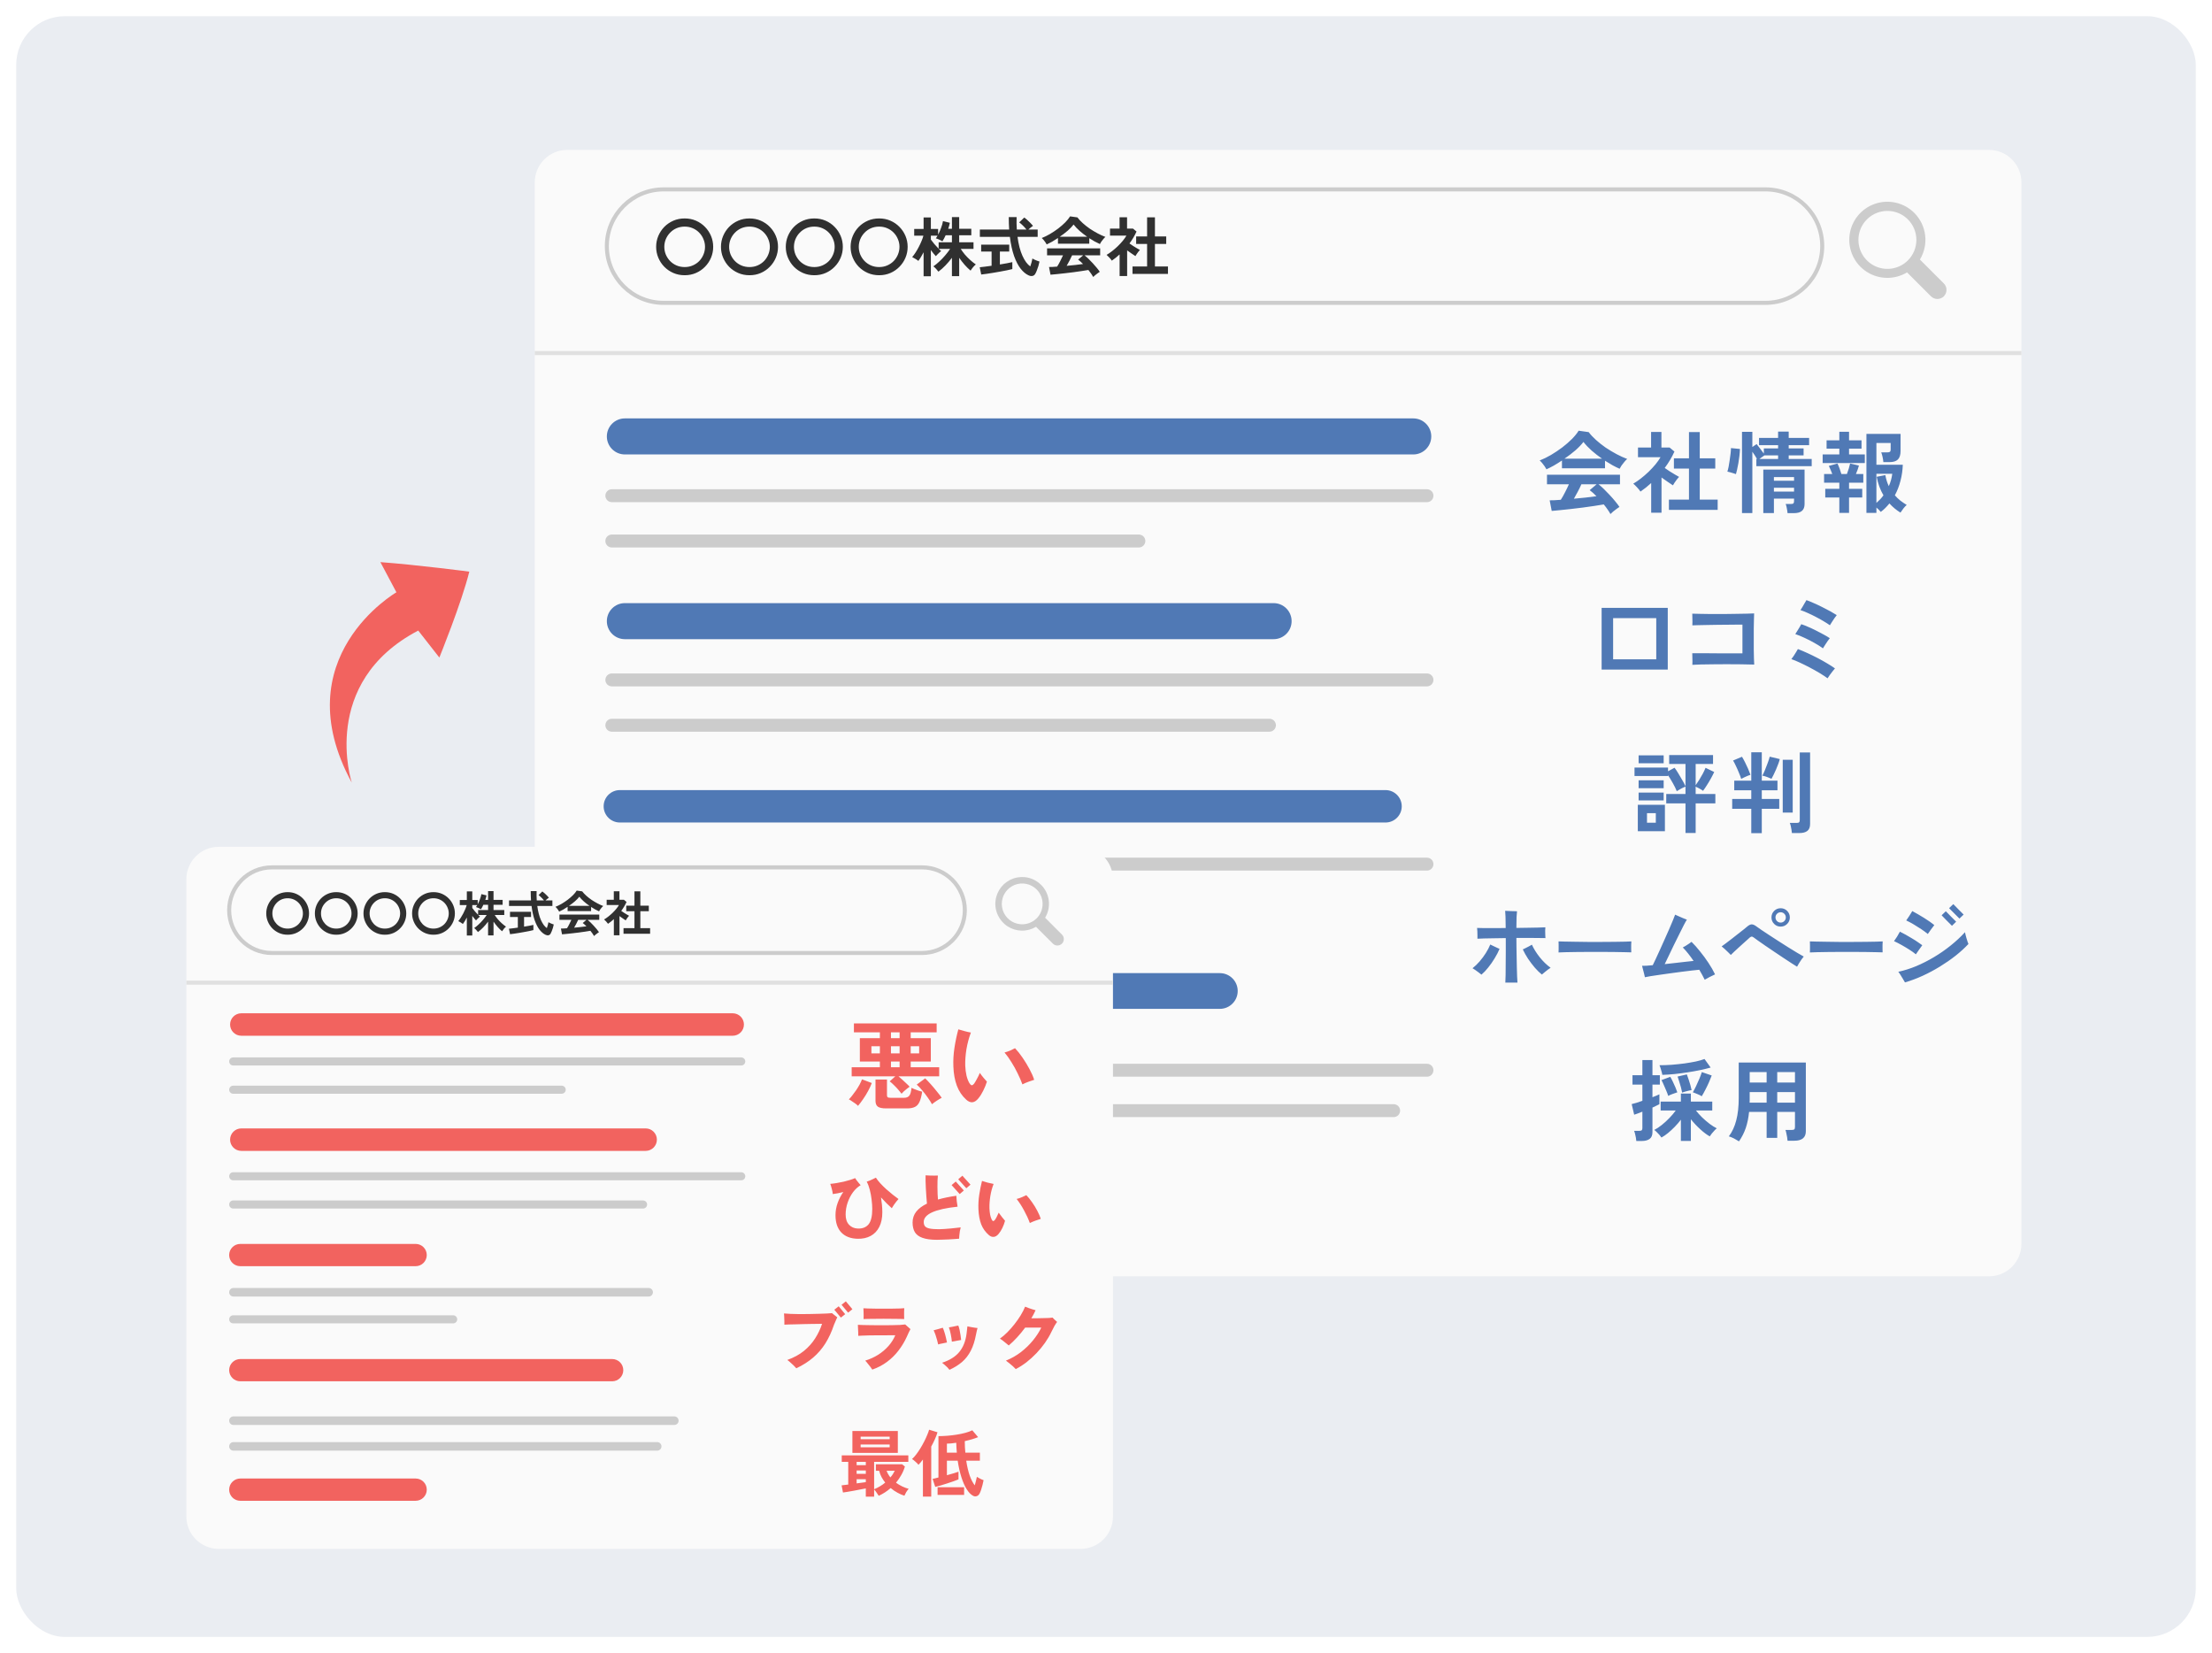 <svg width="546" height="408" viewBox="0 0 546 408" fill="none" xmlns="http://www.w3.org/2000/svg">
<g filter="url(#filter0_d_4385_35822)">
<rect x="4" width="538" height="400" rx="12" fill="#EAEDF2"/>
<g filter="url(#filter1_d_4385_35822)">
<g filter="url(#filter2_d_4385_35822)">
<path d="M490.96 28H140C135.582 28 132 31.582 132 36V298C132 302.418 135.582 306 140 306H490.96C495.378 306 498.96 302.418 498.96 298V36C498.96 31.582 495.378 28 490.96 28Z" fill="#FAFAFA"/>
</g>
<path d="M435.792 38.742H163.792C156.06 38.742 149.792 45.01 149.792 52.742C149.792 60.474 156.06 66.742 163.792 66.742H435.792C443.524 66.742 449.792 60.474 449.792 52.742C449.792 45.01 443.524 38.742 435.792 38.742Z" stroke="#CCCCCC" stroke-miterlimit="10"/>
<path d="M348.84 95.264H154.24C151.783 95.264 149.792 97.255 149.792 99.712C149.792 102.168 151.783 104.16 154.24 104.16H348.84C351.297 104.16 353.288 102.168 353.288 99.712C353.288 97.255 351.297 95.264 348.84 95.264Z" fill="#5079B5"/>
<path d="M352.228 112.746H151.025C150.143 112.746 149.428 113.461 149.428 114.342C149.428 115.224 150.143 115.938 151.025 115.938H352.228C353.109 115.938 353.824 115.224 353.824 114.342C353.824 113.461 353.109 112.746 352.228 112.746Z" fill="#CCCCCC"/>
<path d="M281.115 123.928H151.022C150.141 123.928 149.426 124.642 149.426 125.524C149.426 126.405 150.141 127.12 151.022 127.12H281.115C281.997 127.12 282.711 126.405 282.711 125.524C282.711 124.642 281.997 123.928 281.115 123.928Z" fill="#CCCCCC"/>
<path d="M314.368 140.855H154.24C151.783 140.855 149.792 142.847 149.792 145.303C149.792 147.76 151.783 149.751 154.24 149.751H314.368C316.825 149.751 318.816 147.76 318.816 145.303C318.816 142.847 316.825 140.855 314.368 140.855Z" fill="#5079B5"/>
<path d="M352.228 158.211H151.025C150.143 158.211 149.428 158.926 149.428 159.807C149.428 160.689 150.143 161.403 151.025 161.403H352.228C353.109 161.403 353.824 160.689 353.824 159.807C353.824 158.926 353.109 158.211 352.228 158.211Z" fill="#CCCCCC"/>
<path d="M313.346 169.395H151.022C150.141 169.395 149.426 170.109 149.426 170.991C149.426 171.872 150.141 172.587 151.022 172.587H313.346C314.227 172.587 314.942 171.872 314.942 170.991C314.942 170.109 314.227 169.395 313.346 169.395Z" fill="#CCCCCC"/>
<path d="M342 187H153C150.791 187 149 188.791 149 191C149 193.209 150.791 195 153 195H342C344.209 195 346 193.209 346 191C346 188.791 344.209 187 342 187Z" fill="#5079B5"/>
<path d="M352.228 203.676H151.025C150.143 203.676 149.428 204.39 149.428 205.272C149.428 206.153 150.143 206.868 151.025 206.868H352.228C353.109 206.868 353.824 206.153 353.824 205.272C353.824 204.39 353.109 203.676 352.228 203.676Z" fill="#CCCCCC"/>
<path d="M238.14 214.859H151.025C150.143 214.859 149.428 215.574 149.428 216.456C149.428 217.337 150.143 218.052 151.025 218.052H238.14C239.022 218.052 239.736 217.337 239.736 216.456C239.736 215.574 239.022 214.859 238.14 214.859Z" fill="#CCCCCC"/>
<path d="M223.273 279.484H153.835C151.4 279.484 149.426 281.458 149.426 283.894C149.426 286.329 151.4 288.303 153.835 288.303H223.273C225.708 288.303 227.682 286.329 227.682 283.894C227.682 281.458 225.708 279.484 223.273 279.484Z" fill="#5079B5"/>
<path d="M301.1 232.174H153.835C151.4 232.174 149.426 234.148 149.426 236.583C149.426 239.018 151.4 240.992 153.835 240.992H301.1C303.535 240.992 305.509 239.018 305.509 236.583C305.509 234.148 303.535 232.174 301.1 232.174Z" fill="#5079B5"/>
<path d="M352.227 254.543H151.026C150.144 254.543 149.428 255.258 149.428 256.14C149.428 257.022 150.144 257.738 151.026 257.738H352.227C353.109 257.738 353.824 257.022 353.824 256.14C353.824 255.258 353.109 254.543 352.227 254.543Z" fill="#CCCCCC"/>
<path d="M344.005 264.518H151.022C150.141 264.518 149.426 265.232 149.426 266.114C149.426 266.995 150.141 267.71 151.022 267.71H344.005C344.887 267.71 345.601 266.995 345.601 266.114C345.601 265.232 344.887 264.518 344.005 264.518Z" fill="#CCCCCC"/>
<path d="M132 79.133H498.96" stroke="#E0E0E0" stroke-miterlimit="10"/>
<path d="M472.53 44.562C471.287 43.312 469.717 42.436 468 42.035C466.282 41.634 464.487 41.725 462.819 42.296C461.15 42.867 459.676 43.896 458.565 45.266C457.454 46.635 456.751 48.289 456.536 50.039C456.32 51.789 456.602 53.564 457.348 55.162C458.094 56.759 459.275 58.115 460.755 59.073C462.236 60.031 463.956 60.554 465.719 60.581C467.482 60.608 469.217 60.139 470.727 59.227L476.632 65.132C477.053 65.552 477.625 65.789 478.22 65.789C478.816 65.789 479.387 65.552 479.808 65.132C480.229 64.71 480.465 64.139 480.465 63.544C480.465 62.949 480.229 62.378 479.808 61.957L473.902 56.052C474.989 54.258 475.445 52.153 475.196 50.071C474.948 47.988 474.009 46.049 472.53 44.562ZM470.939 56.264C469.939 57.265 468.664 57.946 467.276 58.223C465.889 58.499 464.45 58.358 463.143 57.816C461.836 57.275 460.718 56.359 459.932 55.182C459.146 54.006 458.726 52.623 458.726 51.209C458.726 49.794 459.146 48.411 459.932 47.235C460.718 46.058 461.836 45.142 463.143 44.6C464.45 44.059 465.889 43.918 467.276 44.194C468.664 44.471 469.939 45.152 470.939 46.153C472.278 47.495 473.03 49.313 473.03 51.209C473.03 53.104 472.278 54.922 470.939 56.264Z" fill="#CCCCCC"/>
<path d="M169 59.928C167.987 59.928 167.053 59.741 166.2 59.368C165.347 58.995 164.6 58.483 163.96 57.832C163.331 57.181 162.84 56.435 162.488 55.592C162.136 54.749 161.96 53.859 161.96 52.92C161.96 51.981 162.136 51.091 162.488 50.248C162.84 49.405 163.331 48.659 163.96 48.008C164.6 47.357 165.347 46.845 166.2 46.472C167.053 46.099 167.987 45.912 169 45.912C170.013 45.912 170.947 46.099 171.8 46.472C172.653 46.845 173.395 47.357 174.024 48.008C174.664 48.659 175.16 49.405 175.512 50.248C175.864 51.091 176.04 51.981 176.04 52.92C176.04 53.859 175.864 54.749 175.512 55.592C175.16 56.435 174.664 57.181 174.024 57.832C173.395 58.483 172.653 58.995 171.8 59.368C170.947 59.741 170.013 59.928 169 59.928ZM169 57.912C169.725 57.912 170.392 57.779 171 57.512C171.619 57.245 172.152 56.883 172.6 56.424C173.048 55.955 173.395 55.421 173.64 54.824C173.896 54.216 174.024 53.581 174.024 52.92C174.024 52.259 173.896 51.629 173.64 51.032C173.395 50.424 173.048 49.891 172.6 49.432C172.152 48.963 171.619 48.595 171 48.328C170.392 48.061 169.725 47.928 169 47.928C168.275 47.928 167.603 48.061 166.984 48.328C166.376 48.595 165.848 48.963 165.4 49.432C164.952 49.891 164.6 50.424 164.344 51.032C164.099 51.629 163.976 52.259 163.976 52.92C163.976 53.581 164.099 54.216 164.344 54.824C164.6 55.421 164.952 55.955 165.4 56.424C165.848 56.883 166.376 57.245 166.984 57.512C167.603 57.779 168.275 57.912 169 57.912ZM185 59.928C183.987 59.928 183.053 59.741 182.2 59.368C181.347 58.995 180.6 58.483 179.96 57.832C179.331 57.181 178.84 56.435 178.488 55.592C178.136 54.749 177.96 53.859 177.96 52.92C177.96 51.981 178.136 51.091 178.488 50.248C178.84 49.405 179.331 48.659 179.96 48.008C180.6 47.357 181.347 46.845 182.2 46.472C183.053 46.099 183.987 45.912 185 45.912C186.013 45.912 186.947 46.099 187.8 46.472C188.653 46.845 189.395 47.357 190.024 48.008C190.664 48.659 191.16 49.405 191.512 50.248C191.864 51.091 192.04 51.981 192.04 52.92C192.04 53.859 191.864 54.749 191.512 55.592C191.16 56.435 190.664 57.181 190.024 57.832C189.395 58.483 188.653 58.995 187.8 59.368C186.947 59.741 186.013 59.928 185 59.928ZM185 57.912C185.725 57.912 186.392 57.779 187 57.512C187.619 57.245 188.152 56.883 188.6 56.424C189.048 55.955 189.395 55.421 189.64 54.824C189.896 54.216 190.024 53.581 190.024 52.92C190.024 52.259 189.896 51.629 189.64 51.032C189.395 50.424 189.048 49.891 188.6 49.432C188.152 48.963 187.619 48.595 187 48.328C186.392 48.061 185.725 47.928 185 47.928C184.275 47.928 183.603 48.061 182.984 48.328C182.376 48.595 181.848 48.963 181.4 49.432C180.952 49.891 180.6 50.424 180.344 51.032C180.099 51.629 179.976 52.259 179.976 52.92C179.976 53.581 180.099 54.216 180.344 54.824C180.6 55.421 180.952 55.955 181.4 56.424C181.848 56.883 182.376 57.245 182.984 57.512C183.603 57.779 184.275 57.912 185 57.912ZM201 59.928C199.987 59.928 199.053 59.741 198.2 59.368C197.347 58.995 196.6 58.483 195.96 57.832C195.331 57.181 194.84 56.435 194.488 55.592C194.136 54.749 193.96 53.859 193.96 52.92C193.96 51.981 194.136 51.091 194.488 50.248C194.84 49.405 195.331 48.659 195.96 48.008C196.6 47.357 197.347 46.845 198.2 46.472C199.053 46.099 199.987 45.912 201 45.912C202.013 45.912 202.947 46.099 203.8 46.472C204.653 46.845 205.395 47.357 206.024 48.008C206.664 48.659 207.16 49.405 207.512 50.248C207.864 51.091 208.04 51.981 208.04 52.92C208.04 53.859 207.864 54.749 207.512 55.592C207.16 56.435 206.664 57.181 206.024 57.832C205.395 58.483 204.653 58.995 203.8 59.368C202.947 59.741 202.013 59.928 201 59.928ZM201 57.912C201.725 57.912 202.392 57.779 203 57.512C203.619 57.245 204.152 56.883 204.6 56.424C205.048 55.955 205.395 55.421 205.64 54.824C205.896 54.216 206.024 53.581 206.024 52.92C206.024 52.259 205.896 51.629 205.64 51.032C205.395 50.424 205.048 49.891 204.6 49.432C204.152 48.963 203.619 48.595 203 48.328C202.392 48.061 201.725 47.928 201 47.928C200.275 47.928 199.603 48.061 198.984 48.328C198.376 48.595 197.848 48.963 197.4 49.432C196.952 49.891 196.6 50.424 196.344 51.032C196.099 51.629 195.976 52.259 195.976 52.92C195.976 53.581 196.099 54.216 196.344 54.824C196.6 55.421 196.952 55.955 197.4 56.424C197.848 56.883 198.376 57.245 198.984 57.512C199.603 57.779 200.275 57.912 201 57.912ZM217 59.928C215.987 59.928 215.053 59.741 214.2 59.368C213.347 58.995 212.6 58.483 211.96 57.832C211.331 57.181 210.84 56.435 210.488 55.592C210.136 54.749 209.96 53.859 209.96 52.92C209.96 51.981 210.136 51.091 210.488 50.248C210.84 49.405 211.331 48.659 211.96 48.008C212.6 47.357 213.347 46.845 214.2 46.472C215.053 46.099 215.987 45.912 217 45.912C218.013 45.912 218.947 46.099 219.8 46.472C220.653 46.845 221.395 47.357 222.024 48.008C222.664 48.659 223.16 49.405 223.512 50.248C223.864 51.091 224.04 51.981 224.04 52.92C224.04 53.859 223.864 54.749 223.512 55.592C223.16 56.435 222.664 57.181 222.024 57.832C221.395 58.483 220.653 58.995 219.8 59.368C218.947 59.741 218.013 59.928 217 59.928ZM217 57.912C217.725 57.912 218.392 57.779 219 57.512C219.619 57.245 220.152 56.883 220.6 56.424C221.048 55.955 221.395 55.421 221.64 54.824C221.896 54.216 222.024 53.581 222.024 52.92C222.024 52.259 221.896 51.629 221.64 51.032C221.395 50.424 221.048 49.891 220.6 49.432C220.152 48.963 219.619 48.595 219 48.328C218.392 48.061 217.725 47.928 217 47.928C216.275 47.928 215.603 48.061 214.984 48.328C214.376 48.595 213.848 48.963 213.4 49.432C212.952 49.891 212.6 50.424 212.344 51.032C212.099 51.629 211.976 52.259 211.976 52.92C211.976 53.581 212.099 54.216 212.344 54.824C212.6 55.421 212.952 55.955 213.4 56.424C213.848 56.883 214.376 57.245 214.984 57.512C215.603 57.779 216.275 57.912 217 57.912ZM227.976 60.184V54.264C227.763 54.669 227.544 55.059 227.32 55.432C227.107 55.795 226.893 56.115 226.68 56.392C226.509 56.243 226.269 56.077 225.96 55.896C225.651 55.704 225.384 55.555 225.16 55.448C225.448 55.117 225.731 54.733 226.008 54.296C226.296 53.848 226.563 53.384 226.808 52.904C227.064 52.413 227.288 51.933 227.48 51.464C227.683 50.984 227.832 50.552 227.928 50.168H225.656V48.504H227.976V45.672H229.768V48.504H231.56V49.912C231.827 49.411 232.072 48.851 232.296 48.232C232.531 47.613 232.685 47.059 232.76 46.568L234.456 46.984C234.413 47.219 234.355 47.464 234.28 47.72C234.216 47.965 234.141 48.211 234.056 48.456H234.968V45.576H236.76V48.456H239.752V50.072H236.76V51.8H240.296V53.432H237.144C237.421 53.869 237.757 54.328 238.152 54.808C238.557 55.277 238.995 55.725 239.464 56.152C239.933 56.579 240.403 56.952 240.872 57.272C240.637 57.443 240.397 57.683 240.152 57.992C239.907 58.291 239.715 58.557 239.576 58.792C239.085 58.387 238.595 57.907 238.104 57.352C237.613 56.787 237.165 56.211 236.76 55.624V60.152H234.968V55.624C234.488 56.275 233.96 56.899 233.384 57.496C232.819 58.083 232.237 58.6 231.64 59.048C231.501 58.856 231.309 58.627 231.064 58.36C230.819 58.093 230.595 57.885 230.392 57.736C230.861 57.416 231.347 57.021 231.848 56.552C232.36 56.083 232.845 55.576 233.304 55.032C233.773 54.488 234.179 53.955 234.52 53.432H231.736C231.843 53.539 231.944 53.64 232.04 53.736C232.147 53.821 232.237 53.896 232.312 53.96C232.205 54.045 232.061 54.168 231.88 54.328C231.709 54.488 231.539 54.653 231.368 54.824C231.208 54.984 231.085 55.117 231 55.224C230.84 55.053 230.648 54.835 230.424 54.568C230.211 54.301 229.992 54.019 229.768 53.72V60.184H227.976ZM231.688 53.384V51.8H234.968V50.072H233.416C233.149 50.669 232.883 51.165 232.616 51.56C232.413 51.421 232.147 51.277 231.816 51.128C231.485 50.979 231.208 50.877 230.984 50.824C231.123 50.664 231.267 50.445 231.416 50.168H229.768V51.128C229.981 51.427 230.269 51.795 230.632 52.232C230.995 52.659 231.347 53.043 231.688 53.384ZM253.864 59.944C253.192 59.635 252.547 59.091 251.928 58.312C251.32 57.533 250.781 56.493 250.312 55.192C249.853 53.891 249.507 52.312 249.272 50.456H241.864V48.648H249.096C249.032 47.688 249 46.664 249 45.576H250.936C250.904 46.664 250.92 47.688 250.984 48.648H253.368C253.101 48.307 252.808 47.981 252.488 47.672C252.168 47.352 251.864 47.091 251.576 46.888L252.824 45.688C253.059 45.848 253.315 46.056 253.592 46.312C253.869 46.557 254.131 46.808 254.376 47.064C254.632 47.32 254.835 47.544 254.984 47.736C254.835 47.832 254.648 47.971 254.424 48.152C254.211 48.323 254.019 48.488 253.848 48.648H256.136V50.456H251.16C251.405 52.323 251.811 53.88 252.376 55.128C252.941 56.376 253.587 57.251 254.312 57.752C254.429 57.421 254.536 57.075 254.632 56.712C254.728 56.349 254.797 56.045 254.84 55.8C254.957 55.875 255.123 55.965 255.336 56.072C255.56 56.179 255.789 56.275 256.024 56.36C256.259 56.445 256.445 56.509 256.584 56.552C256.52 56.893 256.429 57.261 256.312 57.656C256.195 58.04 256.067 58.403 255.928 58.744C255.8 59.085 255.672 59.363 255.544 59.576C255.373 59.875 255.139 60.051 254.84 60.104C254.552 60.168 254.227 60.115 253.864 59.944ZM242.2 59.752L241.832 57.96C242.163 57.928 242.584 57.88 243.096 57.816C243.619 57.752 244.173 57.677 244.76 57.592V54.088H242.184V52.376H249.112V54.088H246.808V57.272C247.437 57.165 248.024 57.064 248.568 56.968C249.112 56.861 249.549 56.771 249.88 56.696V58.408C249.517 58.504 249.075 58.605 248.552 58.712C248.029 58.819 247.469 58.925 246.872 59.032C246.285 59.139 245.699 59.24 245.112 59.336C244.525 59.432 243.976 59.517 243.464 59.592C242.963 59.667 242.541 59.72 242.2 59.752ZM269.848 60.36C269.72 60.115 269.549 59.843 269.336 59.544C269.133 59.245 268.904 58.941 268.648 58.632C268.157 58.717 267.592 58.808 266.952 58.904C266.312 59 265.635 59.096 264.92 59.192C264.205 59.288 263.496 59.373 262.792 59.448C262.099 59.533 261.448 59.603 260.84 59.656C260.243 59.72 259.731 59.768 259.304 59.8L258.936 57.896C259.171 57.896 259.459 57.891 259.8 57.88C260.152 57.859 260.531 57.832 260.936 57.8C261.181 57.427 261.432 56.984 261.688 56.472C261.955 55.96 262.189 55.475 262.392 55.016H258.456V53.304H271.56V55.016H267.704C267.992 55.24 268.312 55.523 268.664 55.864C269.016 56.205 269.373 56.573 269.736 56.968C270.099 57.352 270.429 57.731 270.728 58.104C271.037 58.477 271.283 58.803 271.464 59.08C271.325 59.165 271.149 59.288 270.936 59.448C270.723 59.608 270.515 59.768 270.312 59.928C270.109 60.099 269.955 60.243 269.848 60.36ZM258.36 52.328C258.285 52.179 258.179 52.003 258.04 51.8C257.901 51.597 257.752 51.4 257.592 51.208C257.432 51.016 257.283 50.861 257.144 50.744C257.805 50.488 258.483 50.157 259.176 49.752C259.88 49.336 260.557 48.883 261.208 48.392C261.859 47.891 262.44 47.384 262.952 46.872C263.464 46.349 263.859 45.859 264.136 45.4L265.944 45.656C266.285 46.115 266.723 46.584 267.256 47.064C267.789 47.544 268.371 48.003 269 48.44C269.64 48.867 270.291 49.256 270.952 49.608C271.613 49.96 272.248 50.248 272.856 50.472C272.696 50.6 272.525 50.776 272.344 51C272.163 51.213 271.992 51.432 271.832 51.656C271.683 51.88 271.571 52.072 271.496 52.232C271.08 52.051 270.648 51.837 270.2 51.592C269.763 51.347 269.32 51.08 268.872 50.792V52.152H261.144V50.744C260.653 51.075 260.168 51.379 259.688 51.656C259.208 51.923 258.765 52.147 258.36 52.328ZM261.592 50.424H268.344C267.693 49.976 267.075 49.496 266.488 48.984C265.901 48.461 265.405 47.939 265 47.416C264.637 47.896 264.152 48.403 263.544 48.936C262.936 49.459 262.285 49.955 261.592 50.424ZM263.288 57.608C264.003 57.544 264.712 57.475 265.416 57.4C266.12 57.315 266.76 57.235 267.336 57.16C266.877 56.691 266.472 56.328 266.12 56.072L267.368 55.016H264.632C264.451 55.432 264.237 55.869 263.992 56.328C263.757 56.776 263.523 57.203 263.288 57.608ZM279.544 59.608V57.768H283.144V52.2H280.44V50.36H283.144V45.64H285.08V50.36H287.864V52.2H285.08V57.768H288.296V59.608H279.544ZM276.36 60.12V54.792C276.061 55.059 275.752 55.325 275.432 55.592C275.112 55.848 274.781 56.093 274.44 56.328C274.301 56.115 274.099 55.864 273.832 55.576C273.565 55.288 273.336 55.064 273.144 54.904C273.571 54.659 274.019 54.355 274.488 53.992C274.968 53.619 275.437 53.213 275.896 52.776C276.355 52.328 276.771 51.88 277.144 51.432C277.517 50.973 277.816 50.547 278.04 50.152H273.992V48.424H276.344V45.624H278.2V48.424H279.672L280.536 49.144C280.088 50.147 279.507 51.128 278.792 52.088C279.069 52.28 279.368 52.483 279.688 52.696C280.019 52.899 280.333 53.091 280.632 53.272C280.931 53.443 281.176 53.581 281.368 53.688C281.261 53.795 281.133 53.944 280.984 54.136C280.845 54.317 280.707 54.509 280.568 54.712C280.44 54.904 280.339 55.069 280.264 55.208C279.976 55.016 279.651 54.797 279.288 54.552C278.925 54.296 278.568 54.045 278.216 53.8V60.12H276.36Z" fill="#303030"/>
<path d="M397.516 118.87C397.34 118.533 397.105 118.159 396.812 117.748C396.533 117.337 396.218 116.919 395.866 116.494C395.191 116.611 394.414 116.736 393.534 116.868C392.654 117 391.723 117.132 390.74 117.264C389.757 117.396 388.782 117.513 387.814 117.616C386.861 117.733 385.966 117.829 385.13 117.902C384.309 117.99 383.605 118.056 383.018 118.1L382.512 115.482C382.835 115.482 383.231 115.475 383.7 115.46C384.184 115.431 384.705 115.394 385.262 115.35C385.599 114.837 385.944 114.228 386.296 113.524C386.663 112.82 386.985 112.153 387.264 111.522H381.852V109.168H399.87V111.522H394.568C394.964 111.83 395.404 112.219 395.888 112.688C396.372 113.157 396.863 113.663 397.362 114.206C397.861 114.734 398.315 115.255 398.726 115.768C399.151 116.281 399.489 116.729 399.738 117.11C399.547 117.227 399.305 117.396 399.012 117.616C398.719 117.836 398.433 118.056 398.154 118.276C397.875 118.511 397.663 118.709 397.516 118.87ZM381.72 107.826C381.617 107.621 381.471 107.379 381.28 107.1C381.089 106.821 380.884 106.55 380.664 106.286C380.444 106.022 380.239 105.809 380.048 105.648C380.957 105.296 381.889 104.841 382.842 104.284C383.81 103.712 384.741 103.089 385.636 102.414C386.531 101.725 387.33 101.028 388.034 100.324C388.738 99.605 389.281 98.931 389.662 98.3L392.148 98.652C392.617 99.283 393.219 99.928 393.952 100.588C394.685 101.248 395.485 101.879 396.35 102.48C397.23 103.067 398.125 103.602 399.034 104.086C399.943 104.57 400.816 104.966 401.652 105.274C401.432 105.45 401.197 105.692 400.948 106C400.699 106.293 400.464 106.594 400.244 106.902C400.039 107.21 399.885 107.474 399.782 107.694C399.21 107.445 398.616 107.151 398 106.814C397.399 106.477 396.79 106.11 396.174 105.714V107.584H385.548V105.648C384.873 106.103 384.206 106.521 383.546 106.902C382.886 107.269 382.277 107.577 381.72 107.826ZM386.164 105.208H395.448C394.553 104.592 393.703 103.932 392.896 103.228C392.089 102.509 391.407 101.791 390.85 101.072C390.351 101.732 389.684 102.429 388.848 103.162C388.012 103.881 387.117 104.563 386.164 105.208ZM388.496 115.086C389.479 114.998 390.454 114.903 391.422 114.8C392.39 114.683 393.27 114.573 394.062 114.47C393.431 113.825 392.874 113.326 392.39 112.974L394.106 111.522H390.344C390.095 112.094 389.801 112.695 389.464 113.326C389.141 113.942 388.819 114.529 388.496 115.086ZM411.948 117.836V115.306H416.898V107.65H413.18V105.12H416.898V98.63H419.56V105.12H423.388V107.65H419.56V115.306H423.982V117.836H411.948ZM407.57 118.54V111.214C407.159 111.581 406.734 111.947 406.294 112.314C405.854 112.666 405.399 113.003 404.93 113.326C404.739 113.033 404.461 112.688 404.094 112.292C403.727 111.896 403.412 111.588 403.148 111.368C403.735 111.031 404.351 110.613 404.996 110.114C405.656 109.601 406.301 109.043 406.932 108.442C407.563 107.826 408.135 107.21 408.648 106.594C409.161 105.963 409.572 105.377 409.88 104.834H404.314V102.458H407.548V98.608H410.1V102.458H412.124L413.312 103.448C412.696 104.827 411.897 106.176 410.914 107.496C411.295 107.76 411.706 108.039 412.146 108.332C412.601 108.611 413.033 108.875 413.444 109.124C413.855 109.359 414.192 109.549 414.456 109.696C414.309 109.843 414.133 110.048 413.928 110.312C413.737 110.561 413.547 110.825 413.356 111.104C413.18 111.368 413.041 111.595 412.938 111.786C412.542 111.522 412.095 111.221 411.596 110.884C411.097 110.532 410.606 110.187 410.122 109.85V118.54H407.57ZM429.988 118.628V98.586H432.54V102.326L433.596 101.6C433.86 101.908 434.161 102.297 434.498 102.766C434.85 103.221 435.143 103.617 435.378 103.954V102.678H438.898V101.864H434.19V100.082H438.898V98.52H441.516V100.082H446.554V101.864H441.516V102.678H445.19V104.394H441.516V105.274H447.192V107.056H433.53V105.274H433.684C433.537 105.01 433.361 104.717 433.156 104.394C432.951 104.071 432.745 103.771 432.54 103.492V118.628H429.988ZM441.23 118.65C441.201 118.298 441.142 117.902 441.054 117.462C440.981 117.022 440.885 116.663 440.768 116.384H442.11C442.403 116.384 442.594 116.333 442.682 116.23C442.785 116.127 442.836 115.937 442.836 115.658V115.064H437.864V118.628H435.246V107.892H445.432V116.406C445.432 117.169 445.212 117.733 444.772 118.1C444.347 118.467 443.657 118.65 442.704 118.65H441.23ZM428.492 109.014C428.331 108.941 428.111 108.867 427.832 108.794C427.568 108.706 427.297 108.625 427.018 108.552C426.754 108.479 426.541 108.427 426.38 108.398C426.483 108.075 426.585 107.665 426.688 107.166C426.791 106.653 426.879 106.11 426.952 105.538C427.04 104.966 427.113 104.423 427.172 103.91C427.231 103.382 427.26 102.942 427.26 102.59L429.482 102.81C429.467 103.323 429.423 103.895 429.35 104.526C429.277 105.142 429.189 105.751 429.086 106.352C428.983 106.953 428.873 107.496 428.756 107.98C428.653 108.449 428.565 108.794 428.492 109.014ZM437.864 113.326H442.836V112.38H437.864V113.326ZM437.864 110.642H442.836V109.74H437.864V110.642ZM434.278 105.274H438.898V104.394H435.51L434.278 105.274ZM460.7 118.584V99.092H469.126V103.316C469.126 104.269 468.906 104.966 468.466 105.406C468.026 105.831 467.373 106.044 466.508 106.044H464.88C464.851 105.663 464.785 105.237 464.682 104.768C464.579 104.299 464.469 103.925 464.352 103.646H465.87C466.149 103.646 466.354 103.602 466.486 103.514C466.618 103.426 466.684 103.243 466.684 102.964V101.336H463.164V106.704H469.676C469.632 108.068 469.441 109.388 469.104 110.664C468.781 111.94 468.319 113.135 467.718 114.25C468.114 114.705 468.554 115.13 469.038 115.526C469.537 115.907 470.072 116.274 470.644 116.626C470.409 116.817 470.145 117.095 469.852 117.462C469.559 117.843 469.309 118.195 469.104 118.518C468.077 117.887 467.168 117.132 466.376 116.252C466.053 116.648 465.716 117.022 465.364 117.374C465.012 117.726 464.638 118.049 464.242 118.342C463.978 118.005 463.619 117.645 463.164 117.264V118.584H460.7ZM454.012 118.584V114.778H450.536V112.644H454.012V111.126H450.25V108.992H452.274C452.142 108.625 451.995 108.259 451.834 107.892C451.687 107.525 451.548 107.225 451.416 106.99L453.55 106.396C453.711 106.719 453.887 107.137 454.078 107.65C454.269 108.163 454.415 108.611 454.518 108.992H455.882C456.043 108.581 456.197 108.134 456.344 107.65C456.491 107.166 456.601 106.748 456.674 106.396L458.852 106.902C458.764 107.21 458.654 107.555 458.522 107.936C458.39 108.303 458.251 108.655 458.104 108.992H459.93V111.126H456.41V112.644H459.666V114.778H456.41V118.584H454.012ZM449.898 106.286V104.152H454.012V102.722H450.866V100.676H454.012V98.564H456.41V100.676H459.49V102.722H456.41V104.152H460.304V106.286H449.898ZM463.164 116.12C463.487 115.841 463.795 115.548 464.088 115.24C464.381 114.932 464.653 114.602 464.902 114.25C464.506 113.575 464.169 112.857 463.89 112.094C463.611 111.331 463.391 110.525 463.23 109.674L465.364 109.256C465.555 110.283 465.841 111.192 466.222 111.984C466.662 111.016 466.948 109.997 467.08 108.926H463.164V116.12Z" fill="#5079B5"/>
<path d="M371.57 234.506C371.599 234.081 371.621 233.472 371.636 232.68C371.651 231.888 371.658 230.986 371.658 229.974C371.673 228.962 371.68 227.899 371.68 226.784C371.68 225.669 371.68 224.584 371.68 223.528C370.668 223.528 369.7 223.543 368.776 223.572C367.867 223.587 367.053 223.601 366.334 223.616C365.63 223.631 365.08 223.653 364.684 223.682C364.699 223.462 364.699 223.191 364.684 222.868C364.684 222.531 364.677 222.193 364.662 221.856C364.647 221.519 364.625 221.24 364.596 221.02C365.08 221.035 365.689 221.049 366.422 221.064C367.155 221.064 367.969 221.064 368.864 221.064C369.773 221.049 370.705 221.042 371.658 221.042C371.658 219.913 371.643 219.003 371.614 218.314C371.585 217.625 371.555 217.119 371.526 216.796C371.907 216.811 372.384 216.833 372.956 216.862C373.543 216.877 374.041 216.891 374.452 216.906C374.408 217.229 374.371 217.713 374.342 218.358C374.313 219.003 374.298 219.891 374.298 221.02C375.31 221.005 376.278 220.991 377.202 220.976C378.126 220.961 378.955 220.947 379.688 220.932C380.436 220.903 381.023 220.881 381.448 220.866C381.433 221.071 381.419 221.35 381.404 221.702C381.404 222.039 381.411 222.377 381.426 222.714C381.441 223.051 381.455 223.323 381.47 223.528C381.03 223.513 380.436 223.506 379.688 223.506C378.955 223.491 378.126 223.484 377.202 223.484C376.278 223.484 375.31 223.484 374.298 223.484C374.298 224.159 374.305 224.914 374.32 225.75C374.335 226.571 374.349 227.415 374.364 228.28C374.379 229.131 374.393 229.959 374.408 230.766C374.423 231.573 374.445 232.306 374.474 232.966C374.503 233.611 374.533 234.125 374.562 234.506H371.57ZM380.59 232.526C380.033 232.086 379.453 231.521 378.852 230.832C378.265 230.143 377.708 229.409 377.18 228.632C376.667 227.84 376.234 227.07 375.882 226.322C376.058 226.234 376.285 226.124 376.564 225.992C376.843 225.845 377.129 225.699 377.422 225.552C377.715 225.391 377.95 225.259 378.126 225.156C378.595 226.183 379.241 227.217 380.062 228.258C380.883 229.285 381.778 230.15 382.746 230.854C382.57 230.957 382.343 231.111 382.064 231.316C381.8 231.521 381.536 231.734 381.272 231.954C381.008 232.174 380.781 232.365 380.59 232.526ZM365.674 232.548C365.483 232.387 365.249 232.203 364.97 231.998C364.706 231.793 364.435 231.595 364.156 231.404C363.892 231.213 363.665 231.067 363.474 230.964C364.09 230.48 364.677 229.915 365.234 229.27C365.791 228.625 366.297 227.943 366.752 227.224C367.207 226.505 367.573 225.801 367.852 225.112C368.043 225.2 368.285 225.317 368.578 225.464C368.871 225.611 369.165 225.75 369.458 225.882C369.751 226.014 369.979 226.117 370.14 226.19C369.832 226.938 369.429 227.715 368.93 228.522C368.446 229.329 367.918 230.084 367.346 230.788C366.789 231.492 366.231 232.079 365.674 232.548ZM384.704 227.07C384.719 226.865 384.726 226.586 384.726 226.234C384.726 225.882 384.726 225.53 384.726 225.178C384.726 224.826 384.719 224.547 384.704 224.342C384.983 224.357 385.474 224.371 386.178 224.386C386.897 224.401 387.747 224.415 388.73 224.43C389.727 224.445 390.791 224.459 391.92 224.474C393.049 224.474 394.179 224.474 395.308 224.474C396.437 224.474 397.501 224.467 398.498 224.452C399.51 224.437 400.383 224.423 401.116 224.408C401.849 224.393 402.37 224.371 402.678 224.342C402.663 224.533 402.649 224.804 402.634 225.156C402.634 225.508 402.634 225.867 402.634 226.234C402.649 226.586 402.656 226.857 402.656 227.048C402.289 227.033 401.747 227.019 401.028 227.004C400.324 226.989 399.495 226.975 398.542 226.96C397.603 226.945 396.599 226.938 395.528 226.938C394.472 226.938 393.401 226.938 392.316 226.938C391.231 226.938 390.197 226.945 389.214 226.96C388.231 226.975 387.344 226.989 386.552 227.004C385.775 227.019 385.159 227.041 384.704 227.07ZM420.784 233.802C420.608 233.421 420.403 233.025 420.168 232.614C419.948 232.203 419.706 231.778 419.442 231.338C418.958 231.382 418.335 231.448 417.572 231.536C416.809 231.624 415.973 231.727 415.064 231.844C414.155 231.961 413.231 232.086 412.292 232.218C411.368 232.335 410.481 232.46 409.63 232.592C408.794 232.709 408.061 232.819 407.43 232.922C406.799 233.025 406.33 233.113 406.022 233.186C405.993 232.981 405.927 232.695 405.824 232.328C405.736 231.961 405.641 231.595 405.538 231.228C405.45 230.847 405.377 230.561 405.318 230.37C405.582 230.385 405.941 230.377 406.396 230.348C406.851 230.319 407.371 230.275 407.958 230.216C408.134 229.879 408.369 229.387 408.662 228.742C408.97 228.082 409.315 227.334 409.696 226.498C410.077 225.662 410.466 224.797 410.862 223.902C411.273 223.007 411.654 222.149 412.006 221.328C412.373 220.507 412.681 219.781 412.93 219.15C413.194 218.519 413.377 218.05 413.48 217.742C413.685 217.83 413.979 217.962 414.36 218.138C414.756 218.314 415.145 218.483 415.526 218.644C415.922 218.791 416.208 218.901 416.384 218.974C416.208 219.238 415.951 219.693 415.614 220.338C415.291 220.983 414.917 221.731 414.492 222.582C414.067 223.433 413.627 224.32 413.172 225.244C412.732 226.153 412.314 227.026 411.918 227.862C411.522 228.683 411.185 229.38 410.906 229.952C411.771 229.849 412.637 229.754 413.502 229.666C414.382 229.563 415.211 229.468 415.988 229.38C416.78 229.292 417.462 229.219 418.034 229.16C417.594 228.515 417.147 227.906 416.692 227.334C416.237 226.762 415.797 226.263 415.372 225.838C415.577 225.735 415.812 225.603 416.076 225.442C416.355 225.266 416.626 225.09 416.89 224.914C417.154 224.723 417.367 224.569 417.528 224.452C418.217 225.127 418.921 225.919 419.64 226.828C420.373 227.723 421.063 228.661 421.708 229.644C422.353 230.612 422.896 231.558 423.336 232.482C422.94 232.658 422.5 232.871 422.016 233.12C421.532 233.369 421.121 233.597 420.784 233.802ZM443.576 230.59C443.253 230.385 442.791 230.091 442.19 229.71C441.603 229.329 440.943 228.896 440.21 228.412C439.477 227.913 438.721 227.407 437.944 226.894C437.181 226.381 436.455 225.889 435.766 225.42C435.077 224.936 434.475 224.518 433.962 224.166C433.463 223.799 433.111 223.543 432.906 223.396C432.671 223.22 432.495 223.139 432.378 223.154C432.261 223.154 432.099 223.235 431.894 223.396C431.806 223.469 431.623 223.638 431.344 223.902C431.065 224.151 430.728 224.452 430.332 224.804C429.951 225.141 429.555 225.501 429.144 225.882C428.748 226.249 428.374 226.593 428.022 226.916C427.685 227.239 427.421 227.495 427.23 227.686C427.054 227.495 426.827 227.268 426.548 227.004C426.269 226.725 425.983 226.454 425.69 226.19C425.411 225.926 425.169 225.721 424.964 225.574C425.169 225.442 425.492 225.207 425.932 224.87C426.387 224.533 426.885 224.151 427.428 223.726C427.985 223.301 428.528 222.875 429.056 222.45C429.599 222.025 430.068 221.658 430.464 221.35C430.86 221.027 431.117 220.815 431.234 220.712C431.659 220.345 432.033 220.155 432.356 220.14C432.693 220.125 433.111 220.309 433.61 220.69C433.83 220.851 434.204 221.115 434.732 221.482C435.26 221.834 435.891 222.252 436.624 222.736C437.357 223.205 438.127 223.704 438.934 224.232C439.755 224.76 440.562 225.273 441.354 225.772C442.161 226.271 442.901 226.725 443.576 227.136C444.251 227.532 444.801 227.847 445.226 228.082C445.065 228.273 444.874 228.522 444.654 228.83C444.449 229.138 444.243 229.453 444.038 229.776C443.847 230.099 443.693 230.37 443.576 230.59ZM439.528 220.69C438.897 220.69 438.362 220.47 437.922 220.03C437.482 219.59 437.262 219.055 437.262 218.424C437.262 217.793 437.482 217.258 437.922 216.818C438.362 216.378 438.897 216.158 439.528 216.158C440.159 216.158 440.694 216.378 441.134 216.818C441.574 217.258 441.794 217.793 441.794 218.424C441.794 219.055 441.574 219.59 441.134 220.03C440.694 220.47 440.159 220.69 439.528 220.69ZM439.528 219.7C439.88 219.7 440.181 219.575 440.43 219.326C440.679 219.077 440.804 218.776 440.804 218.424C440.804 218.072 440.679 217.771 440.43 217.522C440.181 217.273 439.88 217.148 439.528 217.148C439.176 217.148 438.875 217.273 438.626 217.522C438.377 217.771 438.252 218.072 438.252 218.424C438.252 218.776 438.377 219.077 438.626 219.326C438.875 219.575 439.176 219.7 439.528 219.7ZM446.744 227.07C446.759 226.865 446.766 226.586 446.766 226.234C446.766 225.882 446.766 225.53 446.766 225.178C446.766 224.826 446.759 224.547 446.744 224.342C447.023 224.357 447.514 224.371 448.218 224.386C448.937 224.401 449.787 224.415 450.77 224.43C451.767 224.445 452.831 224.459 453.96 224.474C455.089 224.474 456.219 224.474 457.348 224.474C458.477 224.474 459.541 224.467 460.538 224.452C461.55 224.437 462.423 224.423 463.156 224.408C463.889 224.393 464.41 224.371 464.718 224.342C464.703 224.533 464.689 224.804 464.674 225.156C464.674 225.508 464.674 225.867 464.674 226.234C464.689 226.586 464.696 226.857 464.696 227.048C464.329 227.033 463.787 227.019 463.068 227.004C462.364 226.989 461.535 226.975 460.582 226.96C459.643 226.945 458.639 226.938 457.568 226.938C456.512 226.938 455.441 226.938 454.356 226.938C453.271 226.938 452.237 226.945 451.254 226.96C450.271 226.975 449.384 226.989 448.592 227.004C447.815 227.019 447.199 227.041 446.744 227.07ZM470.218 234.462C470.115 234.271 469.954 234 469.734 233.648C469.529 233.281 469.316 232.929 469.096 232.592C468.876 232.24 468.7 231.991 468.568 231.844C470.005 231.536 471.472 231.074 472.968 230.458C474.464 229.827 475.938 229.079 477.39 228.214C478.842 227.349 480.213 226.395 481.504 225.354C482.809 224.313 483.983 223.22 485.024 222.076C485.053 222.237 485.105 222.465 485.178 222.758C485.251 223.037 485.332 223.33 485.42 223.638C485.508 223.946 485.596 224.225 485.684 224.474C485.772 224.723 485.838 224.892 485.882 224.98C484.943 225.977 483.873 226.953 482.67 227.906C481.467 228.845 480.184 229.732 478.82 230.568C477.456 231.404 476.041 232.159 474.574 232.834C473.122 233.494 471.67 234.037 470.218 234.462ZM472.902 227.532C472.447 227.151 471.905 226.762 471.274 226.366C470.658 225.97 470.02 225.589 469.36 225.222C468.7 224.855 468.084 224.54 467.512 224.276C467.747 223.968 467.996 223.601 468.26 223.176C468.524 222.736 468.759 222.325 468.964 221.944C469.404 222.149 469.881 222.399 470.394 222.692C470.907 222.971 471.421 223.271 471.934 223.594C472.462 223.902 472.946 224.21 473.386 224.518C473.841 224.811 474.207 225.068 474.486 225.288C474.266 225.567 474.002 225.933 473.694 226.388C473.386 226.828 473.122 227.209 472.902 227.532ZM475.85 222.516C475.395 222.135 474.86 221.739 474.244 221.328C473.628 220.917 472.997 220.521 472.352 220.14C471.707 219.759 471.098 219.436 470.526 219.172C470.761 218.864 471.01 218.497 471.274 218.072C471.553 217.647 471.802 217.243 472.022 216.862C472.447 217.082 472.909 217.339 473.408 217.632C473.921 217.925 474.435 218.233 474.948 218.556C475.461 218.879 475.938 219.194 476.378 219.502C476.818 219.81 477.177 220.081 477.456 220.316C477.236 220.58 476.965 220.939 476.642 221.394C476.334 221.834 476.07 222.208 475.85 222.516ZM481.812 220.492C481.768 220.448 481.621 220.301 481.372 220.052C481.123 219.788 480.837 219.502 480.514 219.194C480.206 218.871 479.927 218.585 479.678 218.336C479.429 218.087 479.289 217.94 479.26 217.896L480.294 216.906C480.338 216.95 480.485 217.097 480.734 217.346C480.983 217.595 481.262 217.881 481.57 218.204C481.878 218.512 482.157 218.791 482.406 219.04C482.655 219.289 482.802 219.436 482.846 219.48L481.812 220.492ZM483.66 218.71C483.631 218.681 483.528 218.578 483.352 218.402C483.176 218.226 482.971 218.021 482.736 217.786C482.501 217.537 482.259 217.295 482.01 217.06C481.775 216.825 481.57 216.62 481.394 216.444C481.233 216.268 481.137 216.165 481.108 216.136L482.142 215.146C482.186 215.19 482.333 215.337 482.582 215.586C482.831 215.835 483.11 216.121 483.418 216.444C483.726 216.752 484.005 217.031 484.254 217.28C484.503 217.529 484.65 217.676 484.694 217.72L483.66 218.71Z" fill="#5079B5"/>
<path d="M414.902 273.584V268.348C414.447 268.949 413.941 269.536 413.384 270.108C412.841 270.665 412.284 271.179 411.712 271.648C411.155 272.103 410.619 272.469 410.106 272.748C409.974 272.543 409.798 272.315 409.578 272.066C409.358 271.817 409.131 271.582 408.896 271.362C408.676 271.142 408.485 270.981 408.324 270.878C408.911 270.585 409.534 270.174 410.194 269.646C410.854 269.118 411.485 268.539 412.086 267.908C412.702 267.277 413.215 266.669 413.626 266.082H409.908V263.882H414.902V261.902H417.366V263.882H422.646V266.082H418.62C419.06 266.654 419.573 267.226 420.16 267.798C420.761 268.37 421.377 268.898 422.008 269.382C422.639 269.851 423.225 270.218 423.768 270.482C423.607 270.585 423.416 270.761 423.196 271.01C422.976 271.245 422.756 271.494 422.536 271.758C422.331 272.022 422.162 272.257 422.03 272.462C421.311 272.066 420.527 271.479 419.676 270.702C418.825 269.925 418.055 269.103 417.366 268.238V273.584H414.902ZM403.902 273.606C403.887 273.371 403.851 273.093 403.792 272.77C403.733 272.462 403.667 272.154 403.594 271.846C403.521 271.538 403.44 271.289 403.352 271.098H404.65C404.943 271.098 405.141 271.047 405.244 270.944C405.347 270.841 405.398 270.665 405.398 270.416V266.368C404.973 266.544 404.577 266.698 404.21 266.83C403.858 266.962 403.579 267.057 403.374 267.116L402.758 264.498C403.051 264.425 403.433 264.322 403.902 264.19C404.371 264.043 404.87 263.875 405.398 263.684V259.68H402.956V257.37H405.398V253.63H407.884V257.37H409.71V259.68H407.884V262.804C408.251 262.657 408.581 262.525 408.874 262.408C409.182 262.276 409.424 262.166 409.6 262.078V264.52C409.409 264.623 409.16 264.747 408.852 264.894C408.559 265.041 408.236 265.195 407.884 265.356V271.428C407.884 272.191 407.657 272.741 407.202 273.078C406.747 273.43 406.08 273.606 405.2 273.606H403.902ZM410.326 257.282C410.267 256.945 410.165 256.541 410.018 256.072C409.886 255.603 409.754 255.214 409.622 254.906C410.575 254.906 411.58 254.869 412.636 254.796C413.707 254.708 414.755 254.598 415.782 254.466C416.809 254.319 417.747 254.158 418.598 253.982C419.463 253.791 420.175 253.586 420.732 253.366L422.25 255.478C421.473 255.698 420.593 255.911 419.61 256.116C418.627 256.321 417.601 256.505 416.53 256.666C415.459 256.827 414.389 256.967 413.318 257.084C412.262 257.187 411.265 257.253 410.326 257.282ZM420.05 262.562C419.771 262.371 419.405 262.188 418.95 262.012C418.51 261.821 418.143 261.682 417.85 261.594C418.085 261.198 418.349 260.692 418.642 260.076C418.935 259.46 419.214 258.837 419.478 258.206C419.742 257.575 419.94 257.04 420.072 256.6L422.514 257.436C422.338 257.92 422.111 258.477 421.832 259.108C421.553 259.739 421.253 260.362 420.93 260.978C420.622 261.579 420.329 262.107 420.05 262.562ZM411.778 262.474C411.675 262.137 411.521 261.726 411.316 261.242C411.111 260.743 410.898 260.252 410.678 259.768C410.473 259.284 410.282 258.888 410.106 258.58L412.284 257.766C412.489 258.103 412.702 258.507 412.922 258.976C413.157 259.445 413.369 259.915 413.56 260.384C413.751 260.853 413.905 261.257 414.022 261.594C413.714 261.682 413.333 261.814 412.878 261.99C412.423 262.151 412.057 262.313 411.778 262.474ZM415.21 261.66C415.151 261.308 415.056 260.883 414.924 260.384C414.792 259.885 414.645 259.394 414.484 258.91C414.337 258.411 414.205 258.008 414.088 257.7L416.376 257.172C416.523 257.524 416.669 257.942 416.816 258.426C416.977 258.895 417.124 259.365 417.256 259.834C417.388 260.303 417.483 260.707 417.542 261.044C417.219 261.088 416.823 261.176 416.354 261.308C415.885 261.425 415.503 261.543 415.21 261.66ZM429.246 273.694C428.879 273.459 428.461 273.217 427.992 272.968C427.523 272.733 427.105 272.565 426.738 272.462C427.559 271.377 428.168 270.064 428.564 268.524C428.975 266.984 429.18 265.129 429.18 262.958V254.246H445.746V271.186C445.746 272.755 444.8 273.54 442.908 273.54H441.236C441.221 273.291 441.185 272.997 441.126 272.66C441.067 272.323 441.001 271.993 440.928 271.67C440.869 271.347 440.796 271.083 440.708 270.878H442.248C442.556 270.878 442.769 270.834 442.886 270.746C443.003 270.643 443.062 270.438 443.062 270.13V266.434H438.684V272.836H436.066V266.434H431.732C431.585 267.901 431.314 269.221 430.918 270.394C430.522 271.553 429.965 272.653 429.246 273.694ZM438.684 264.146H443.062V261.528H438.684V264.146ZM438.684 259.174H443.062V256.6H438.684V259.174ZM431.864 264.146H436.066V261.528H431.886V262.958C431.886 263.163 431.886 263.361 431.886 263.552C431.886 263.743 431.879 263.941 431.864 264.146ZM431.886 259.174H436.066V256.6H431.886V259.174Z" fill="#5079B5"/>
<path d="M416.04 197.584V190.28H411.288V187.97H416.04V186.144C415.717 186.261 415.336 186.437 414.896 186.672C414.471 186.907 414.133 187.105 413.884 187.266C413.649 186.665 413.327 186.005 412.916 185.286C412.505 184.553 412.109 183.9 411.728 183.328V183.526H403.456V181.436H411.728V182.36L413.334 181.48C413.598 181.817 413.899 182.265 414.236 182.822C414.588 183.379 414.925 183.951 415.248 184.538C415.585 185.11 415.849 185.616 416.04 186.056V180.556H412.014V178.356H422.838V180.556H418.548V185.792C418.827 185.411 419.12 184.971 419.428 184.472C419.736 183.973 420.029 183.467 420.308 182.954C420.587 182.426 420.814 181.942 420.99 181.502L423.124 182.536C422.933 182.961 422.677 183.467 422.354 184.054C422.031 184.641 421.687 185.22 421.32 185.792C420.968 186.349 420.653 186.811 420.374 187.178C420.169 187.017 419.875 186.833 419.494 186.628C419.113 186.408 418.797 186.247 418.548 186.144V187.97H423.41V190.28H418.548V197.584H416.04ZM404.27 197.144V190.632H410.958V197.144H404.27ZM404.468 186.54V184.582H410.65V186.54H404.468ZM404.468 180.38V178.422H410.65V180.38H404.468ZM404.468 189.554V187.618H410.65V189.554H404.468ZM406.536 195.054H408.714V192.7H406.536V195.054ZM432.276 197.628V191.622H427.568V189.18H432.276V187.046H428.074V184.67H432.276V177.674H434.872V184.67H438.744V187.046H434.872V189.18H439.184V191.622H434.872V197.628H432.276ZM442.308 197.606C442.293 197.371 442.257 197.093 442.198 196.77C442.154 196.462 442.095 196.154 442.022 195.846C441.949 195.538 441.868 195.289 441.78 195.098H443.496C443.789 195.098 443.987 195.047 444.09 194.944C444.193 194.841 444.244 194.651 444.244 194.372V177.718H446.796V195.362C446.796 196.154 446.569 196.726 446.114 197.078C445.674 197.43 444.999 197.606 444.09 197.606H442.308ZM440.042 192.546V179.522H442.506V192.546H440.042ZM437.27 184.208C436.962 184.061 436.581 183.907 436.126 183.746C435.686 183.585 435.312 183.482 435.004 183.438C435.18 183.13 435.385 182.697 435.62 182.14C435.855 181.583 436.082 180.996 436.302 180.38C436.537 179.764 436.713 179.221 436.83 178.752L439.316 179.346C439.243 179.654 439.125 180.028 438.964 180.468C438.803 180.908 438.619 181.37 438.414 181.854C438.209 182.323 438.003 182.771 437.798 183.196C437.607 183.607 437.431 183.944 437.27 184.208ZM429.79 184.23C429.658 183.79 429.475 183.299 429.24 182.756C429.02 182.199 428.778 181.649 428.514 181.106C428.265 180.563 428.023 180.094 427.788 179.698L429.988 178.774C430.223 179.155 430.472 179.61 430.736 180.138C431 180.651 431.249 181.179 431.484 181.722C431.719 182.265 431.917 182.763 432.078 183.218C431.902 183.277 431.667 183.365 431.374 183.482C431.081 183.599 430.787 183.731 430.494 183.878C430.201 184.01 429.966 184.127 429.79 184.23Z" fill="#5079B5"/>
<path d="M395.338 157.252V142.028H411.662V157.252H395.338ZM398.176 154.722H408.824V144.558H398.176V154.722ZM417.734 156.086C417.749 155.895 417.756 155.624 417.756 155.272C417.756 154.905 417.749 154.531 417.734 154.15C417.734 153.769 417.727 153.461 417.712 153.226C417.917 153.226 418.343 153.226 418.988 153.226C419.633 153.226 420.418 153.226 421.342 153.226C422.266 153.226 423.249 153.233 424.29 153.248C425.331 153.248 426.358 153.248 427.37 153.248C428.382 153.248 429.291 153.248 430.098 153.248V146.164C429.79 146.164 429.313 146.164 428.668 146.164C428.037 146.164 427.304 146.171 426.468 146.186C425.647 146.186 424.796 146.193 423.916 146.208C423.036 146.223 422.178 146.237 421.342 146.252C420.521 146.267 419.787 146.281 419.142 146.296C418.511 146.311 418.042 146.325 417.734 146.34C417.749 146.105 417.756 145.812 417.756 145.46C417.756 145.108 417.749 144.749 417.734 144.382C417.734 144.015 417.727 143.707 417.712 143.458C418.167 143.473 418.79 143.487 419.582 143.502C420.389 143.517 421.291 143.531 422.288 143.546C423.3 143.546 424.341 143.546 425.412 143.546C426.483 143.531 427.517 143.517 428.514 143.502C429.511 143.487 430.399 143.473 431.176 143.458C431.968 143.443 432.569 143.421 432.98 143.392C432.965 143.744 432.951 144.25 432.936 144.91C432.921 145.555 432.907 146.296 432.892 147.132C432.892 147.968 432.892 148.833 432.892 149.728C432.892 150.608 432.892 151.466 432.892 152.302C432.907 153.123 432.921 153.864 432.936 154.524C432.965 155.169 432.987 155.668 433.002 156.02C431.99 155.991 430.897 155.969 429.724 155.954C428.551 155.939 427.37 155.932 426.182 155.932C424.994 155.932 423.85 155.939 422.75 155.954C421.665 155.954 420.682 155.969 419.802 155.998C418.937 156.027 418.247 156.057 417.734 156.086ZM451.108 159.408C450.551 158.997 449.883 158.557 449.106 158.088C448.343 157.633 447.544 157.186 446.708 156.746C445.872 156.306 445.058 155.903 444.266 155.536C443.474 155.169 442.777 154.883 442.176 154.678C442.352 154.458 442.543 154.194 442.748 153.886C442.953 153.563 443.151 153.248 443.342 152.94C443.533 152.632 443.679 152.383 443.782 152.192C444.486 152.456 445.256 152.779 446.092 153.16C446.928 153.541 447.771 153.952 448.622 154.392C449.473 154.832 450.272 155.279 451.02 155.734C451.768 156.174 452.406 156.585 452.934 156.966C452.773 157.157 452.575 157.399 452.34 157.692C452.105 157.985 451.878 158.286 451.658 158.594C451.438 158.902 451.255 159.173 451.108 159.408ZM451.68 146.318C451.255 146.01 450.741 145.68 450.14 145.328C449.539 144.961 448.893 144.602 448.204 144.25C447.529 143.898 446.862 143.575 446.202 143.282C445.557 142.989 444.963 142.754 444.42 142.578C444.552 142.387 444.713 142.131 444.904 141.808C445.109 141.471 445.3 141.141 445.476 140.818C445.667 140.495 445.806 140.261 445.894 140.114C446.407 140.29 447.001 140.532 447.676 140.84C448.365 141.133 449.069 141.463 449.788 141.83C450.507 142.182 451.181 142.534 451.812 142.886C452.443 143.238 452.963 143.546 453.374 143.81C453.213 144.001 453.022 144.257 452.802 144.58C452.582 144.903 452.369 145.225 452.164 145.548C451.959 145.871 451.797 146.127 451.68 146.318ZM449.964 152.016C449.377 151.576 448.688 151.136 447.896 150.696C447.104 150.241 446.29 149.823 445.454 149.442C444.618 149.046 443.848 148.731 443.144 148.496C443.276 148.305 443.437 148.049 443.628 147.726C443.833 147.389 444.031 147.066 444.222 146.758C444.413 146.435 444.545 146.201 444.618 146.054C445.117 146.215 445.681 146.435 446.312 146.714C446.943 146.978 447.588 147.279 448.248 147.616C448.908 147.939 449.539 148.269 450.14 148.606C450.741 148.929 451.247 149.229 451.658 149.508C451.497 149.699 451.306 149.955 451.086 150.278C450.866 150.601 450.653 150.923 450.448 151.246C450.243 151.569 450.081 151.825 449.964 152.016Z" fill="#5079B5"/>
</g>
<g filter="url(#filter3_d_4385_35822)">
<g filter="url(#filter4_d_4385_35822)">
<path d="M266.72 200H54C49.582 200 46 203.582 46 208V365.273C46 369.691 49.582 373.273 54 373.273H266.72C271.138 373.273 274.72 369.691 274.72 365.273V208C274.72 203.582 271.138 200 266.72 200Z" fill="#FAFAFA"/>
</g>
<path d="M227.59 206.072H67.131C61.296 206.072 56.565 210.803 56.565 216.638C56.565 222.473 61.296 227.203 67.131 227.203H227.59C233.425 227.203 238.155 222.473 238.155 216.638C238.155 210.803 233.425 206.072 227.59 206.072Z" stroke="#CCCCCC" stroke-miterlimit="10"/>
<path d="M180.857 242.084H59.566C58.035 242.084 56.794 243.325 56.794 244.856C56.794 246.387 58.035 247.629 59.566 247.629H180.857C182.388 247.629 183.629 246.387 183.629 244.856C183.629 243.325 182.388 242.084 180.857 242.084Z" fill="#F2635F"/>
<path d="M182.968 252.98H57.562C57.012 252.98 56.567 253.426 56.567 253.975C56.567 254.525 57.012 254.97 57.562 254.97H182.968C183.518 254.97 183.963 254.525 183.963 253.975C183.963 253.426 183.518 252.98 182.968 252.98Z" fill="#CCCCCC"/>
<path d="M138.645 259.951H57.56C57.011 259.951 56.565 260.397 56.565 260.946C56.565 261.495 57.011 261.941 57.56 261.941H138.645C139.194 261.941 139.64 261.495 139.64 260.946C139.64 260.397 139.194 259.951 138.645 259.951Z" fill="#CCCCCC"/>
<path d="M159.371 270.5H59.566C58.035 270.5 56.794 271.741 56.794 273.272C56.794 274.803 58.035 276.045 59.566 276.045H159.371C160.902 276.045 162.143 274.803 162.143 273.272C162.143 271.741 160.902 270.5 159.371 270.5Z" fill="#F2635F"/>
<path d="M182.968 281.316H57.562C57.012 281.316 56.567 281.762 56.567 282.311C56.567 282.861 57.012 283.306 57.562 283.306H182.968C183.518 283.306 183.963 282.861 183.963 282.311C183.963 281.762 183.518 281.316 182.968 281.316Z" fill="#CCCCCC"/>
<path d="M158.734 288.287H57.56C57.011 288.287 56.565 288.733 56.565 289.282C56.565 289.831 57.011 290.277 57.56 290.277H158.734C159.283 290.277 159.729 289.831 159.729 289.282C159.729 288.733 159.283 288.287 158.734 288.287Z" fill="#CCCCCC"/>
<path d="M102.593 299.006H59.314C57.796 299.006 56.565 300.236 56.565 301.754C56.565 303.272 57.796 304.502 59.314 304.502H102.593C104.111 304.502 105.341 303.272 105.341 301.754C105.341 300.236 104.111 299.006 102.593 299.006Z" fill="#F2635F"/>
<path d="M160.106 309.881H57.622C57.038 309.881 56.565 310.354 56.565 310.937C56.565 311.521 57.038 311.994 57.622 311.994H160.106C160.69 311.994 161.163 311.521 161.163 310.937C161.163 310.354 160.69 309.881 160.106 309.881Z" fill="#CCCCCC"/>
<path d="M111.859 316.625H57.562C57.012 316.625 56.567 317.07 56.567 317.62C56.567 318.169 57.012 318.615 57.562 318.615H111.859C112.409 318.615 112.854 318.169 112.854 317.62C112.854 317.07 112.409 316.625 111.859 316.625Z" fill="#CCCCCC"/>
<path d="M102.593 356.906H59.314C57.796 356.906 56.565 358.137 56.565 359.654C56.565 361.172 57.796 362.403 59.314 362.403H102.593C104.111 362.403 105.341 361.172 105.341 359.654C105.341 358.137 104.111 356.906 102.593 356.906Z" fill="#F2635F"/>
<path d="M151.101 327.418H59.314C57.796 327.418 56.565 328.648 56.565 330.166C56.565 331.684 57.796 332.914 59.314 332.914H151.101C152.619 332.914 153.85 331.684 153.85 330.166C153.85 328.648 152.619 327.418 151.101 327.418Z" fill="#F2635F"/>
<path d="M166.446 341.576H57.622C57.038 341.576 56.565 342.049 56.565 342.633C56.565 343.216 57.038 343.689 57.622 343.689H166.446C167.029 343.689 167.502 343.216 167.502 342.633C167.502 342.049 167.029 341.576 166.446 341.576Z" fill="#CCCCCC"/>
<path d="M162.219 347.916H57.622C57.038 347.916 56.565 348.389 56.565 348.973C56.565 349.556 57.038 350.029 57.622 350.029H162.219C162.803 350.029 163.276 349.556 163.276 348.973C163.276 348.389 162.803 347.916 162.219 347.916Z" fill="#CCCCCC"/>
<path d="M46 234.523H274.72" stroke="#E0E0E0" stroke-miterlimit="10"/>
<path d="M257.001 210.406C256.126 209.525 255.02 208.909 253.81 208.626C252.601 208.344 251.336 208.408 250.161 208.81C248.986 209.213 247.948 209.937 247.165 210.902C246.383 211.866 245.887 213.031 245.736 214.264C245.584 215.497 245.782 216.747 246.308 217.872C246.834 218.998 247.665 219.952 248.708 220.627C249.75 221.302 250.962 221.67 252.204 221.69C253.446 221.709 254.668 221.378 255.731 220.735L259.891 224.895C260.188 225.191 260.59 225.358 261.009 225.358C261.429 225.358 261.831 225.191 262.128 224.895C262.424 224.598 262.591 224.196 262.591 223.776C262.591 223.357 262.424 222.955 262.128 222.658L257.968 218.499C258.734 217.236 259.055 215.753 258.879 214.286C258.704 212.82 258.043 211.454 257.001 210.406ZM255.881 218.649C255.176 219.354 254.278 219.834 253.301 220.028C252.324 220.223 251.31 220.123 250.389 219.742C249.469 219.361 248.682 218.715 248.128 217.887C247.574 217.058 247.278 216.084 247.278 215.088C247.278 214.091 247.574 213.117 248.128 212.289C248.682 211.46 249.469 210.815 250.389 210.433C251.31 210.052 252.324 209.953 253.301 210.147C254.278 210.342 255.176 210.822 255.881 211.527C256.824 212.472 257.353 213.753 257.353 215.088C257.353 216.423 256.824 217.703 255.881 218.649Z" fill="#CCCCCC"/>
<path d="M71 222.696C70.24 222.696 69.54 222.556 68.9 222.276C68.26 221.996 67.7 221.612 67.22 221.124C66.748 220.636 66.38 220.076 66.116 219.444C65.852 218.812 65.72 218.144 65.72 217.44C65.72 216.736 65.852 216.068 66.116 215.436C66.38 214.804 66.748 214.244 67.22 213.756C67.7 213.268 68.26 212.884 68.9 212.604C69.54 212.324 70.24 212.184 71 212.184C71.76 212.184 72.46 212.324 73.1 212.604C73.74 212.884 74.296 213.268 74.768 213.756C75.248 214.244 75.62 214.804 75.884 215.436C76.148 216.068 76.28 216.736 76.28 217.44C76.28 218.144 76.148 218.812 75.884 219.444C75.62 220.076 75.248 220.636 74.768 221.124C74.296 221.612 73.74 221.996 73.1 222.276C72.46 222.556 71.76 222.696 71 222.696ZM71 221.184C71.544 221.184 72.044 221.084 72.5 220.884C72.964 220.684 73.364 220.412 73.7 220.068C74.036 219.716 74.296 219.316 74.48 218.868C74.672 218.412 74.768 217.936 74.768 217.44C74.768 216.944 74.672 216.472 74.48 216.024C74.296 215.568 74.036 215.168 73.7 214.824C73.364 214.472 72.964 214.196 72.5 213.996C72.044 213.796 71.544 213.696 71 213.696C70.456 213.696 69.952 213.796 69.488 213.996C69.032 214.196 68.636 214.472 68.3 214.824C67.964 215.168 67.7 215.568 67.508 216.024C67.324 216.472 67.232 216.944 67.232 217.44C67.232 217.936 67.324 218.412 67.508 218.868C67.7 219.316 67.964 219.716 68.3 220.068C68.636 220.412 69.032 220.684 69.488 220.884C69.952 221.084 70.456 221.184 71 221.184ZM83 222.696C82.24 222.696 81.54 222.556 80.9 222.276C80.26 221.996 79.7 221.612 79.22 221.124C78.748 220.636 78.38 220.076 78.116 219.444C77.852 218.812 77.72 218.144 77.72 217.44C77.72 216.736 77.852 216.068 78.116 215.436C78.38 214.804 78.748 214.244 79.22 213.756C79.7 213.268 80.26 212.884 80.9 212.604C81.54 212.324 82.24 212.184 83 212.184C83.76 212.184 84.46 212.324 85.1 212.604C85.74 212.884 86.296 213.268 86.768 213.756C87.248 214.244 87.62 214.804 87.884 215.436C88.148 216.068 88.28 216.736 88.28 217.44C88.28 218.144 88.148 218.812 87.884 219.444C87.62 220.076 87.248 220.636 86.768 221.124C86.296 221.612 85.74 221.996 85.1 222.276C84.46 222.556 83.76 222.696 83 222.696ZM83 221.184C83.544 221.184 84.044 221.084 84.5 220.884C84.964 220.684 85.364 220.412 85.7 220.068C86.036 219.716 86.296 219.316 86.48 218.868C86.672 218.412 86.768 217.936 86.768 217.44C86.768 216.944 86.672 216.472 86.48 216.024C86.296 215.568 86.036 215.168 85.7 214.824C85.364 214.472 84.964 214.196 84.5 213.996C84.044 213.796 83.544 213.696 83 213.696C82.456 213.696 81.952 213.796 81.488 213.996C81.032 214.196 80.636 214.472 80.3 214.824C79.964 215.168 79.7 215.568 79.508 216.024C79.324 216.472 79.232 216.944 79.232 217.44C79.232 217.936 79.324 218.412 79.508 218.868C79.7 219.316 79.964 219.716 80.3 220.068C80.636 220.412 81.032 220.684 81.488 220.884C81.952 221.084 82.456 221.184 83 221.184ZM95 222.696C94.24 222.696 93.54 222.556 92.9 222.276C92.26 221.996 91.7 221.612 91.22 221.124C90.748 220.636 90.38 220.076 90.116 219.444C89.852 218.812 89.72 218.144 89.72 217.44C89.72 216.736 89.852 216.068 90.116 215.436C90.38 214.804 90.748 214.244 91.22 213.756C91.7 213.268 92.26 212.884 92.9 212.604C93.54 212.324 94.24 212.184 95 212.184C95.76 212.184 96.46 212.324 97.1 212.604C97.74 212.884 98.296 213.268 98.768 213.756C99.248 214.244 99.62 214.804 99.884 215.436C100.148 216.068 100.28 216.736 100.28 217.44C100.28 218.144 100.148 218.812 99.884 219.444C99.62 220.076 99.248 220.636 98.768 221.124C98.296 221.612 97.74 221.996 97.1 222.276C96.46 222.556 95.76 222.696 95 222.696ZM95 221.184C95.544 221.184 96.044 221.084 96.5 220.884C96.964 220.684 97.364 220.412 97.7 220.068C98.036 219.716 98.296 219.316 98.48 218.868C98.672 218.412 98.768 217.936 98.768 217.44C98.768 216.944 98.672 216.472 98.48 216.024C98.296 215.568 98.036 215.168 97.7 214.824C97.364 214.472 96.964 214.196 96.5 213.996C96.044 213.796 95.544 213.696 95 213.696C94.456 213.696 93.952 213.796 93.488 213.996C93.032 214.196 92.636 214.472 92.3 214.824C91.964 215.168 91.7 215.568 91.508 216.024C91.324 216.472 91.232 216.944 91.232 217.44C91.232 217.936 91.324 218.412 91.508 218.868C91.7 219.316 91.964 219.716 92.3 220.068C92.636 220.412 93.032 220.684 93.488 220.884C93.952 221.084 94.456 221.184 95 221.184ZM107 222.696C106.24 222.696 105.54 222.556 104.9 222.276C104.26 221.996 103.7 221.612 103.22 221.124C102.748 220.636 102.38 220.076 102.116 219.444C101.852 218.812 101.72 218.144 101.72 217.44C101.72 216.736 101.852 216.068 102.116 215.436C102.38 214.804 102.748 214.244 103.22 213.756C103.7 213.268 104.26 212.884 104.9 212.604C105.54 212.324 106.24 212.184 107 212.184C107.76 212.184 108.46 212.324 109.1 212.604C109.74 212.884 110.296 213.268 110.768 213.756C111.248 214.244 111.62 214.804 111.884 215.436C112.148 216.068 112.28 216.736 112.28 217.44C112.28 218.144 112.148 218.812 111.884 219.444C111.62 220.076 111.248 220.636 110.768 221.124C110.296 221.612 109.74 221.996 109.1 222.276C108.46 222.556 107.76 222.696 107 222.696ZM107 221.184C107.544 221.184 108.044 221.084 108.5 220.884C108.964 220.684 109.364 220.412 109.7 220.068C110.036 219.716 110.296 219.316 110.48 218.868C110.672 218.412 110.768 217.936 110.768 217.44C110.768 216.944 110.672 216.472 110.48 216.024C110.296 215.568 110.036 215.168 109.7 214.824C109.364 214.472 108.964 214.196 108.5 213.996C108.044 213.796 107.544 213.696 107 213.696C106.456 213.696 105.952 213.796 105.488 213.996C105.032 214.196 104.636 214.472 104.3 214.824C103.964 215.168 103.7 215.568 103.508 216.024C103.324 216.472 103.232 216.944 103.232 217.44C103.232 217.936 103.324 218.412 103.508 218.868C103.7 219.316 103.964 219.716 104.3 220.068C104.636 220.412 105.032 220.684 105.488 220.884C105.952 221.084 106.456 221.184 107 221.184ZM115.232 222.888V218.448C115.072 218.752 114.908 219.044 114.74 219.324C114.58 219.596 114.42 219.836 114.26 220.044C114.132 219.932 113.952 219.808 113.72 219.672C113.488 219.528 113.288 219.416 113.12 219.336C113.336 219.088 113.548 218.8 113.756 218.472C113.972 218.136 114.172 217.788 114.356 217.428C114.548 217.06 114.716 216.7 114.86 216.348C115.012 215.988 115.124 215.664 115.196 215.376H113.492V214.128H115.232V212.004H116.576V214.128H117.92V215.184C118.12 214.808 118.304 214.388 118.472 213.924C118.648 213.46 118.764 213.044 118.82 212.676L120.092 212.988C120.06 213.164 120.016 213.348 119.96 213.54C119.912 213.724 119.856 213.908 119.792 214.092H120.476V211.932H121.82V214.092H124.064V215.304H121.82V216.6H124.472V217.824H122.108C122.316 218.152 122.568 218.496 122.864 218.856C123.168 219.208 123.496 219.544 123.848 219.864C124.2 220.184 124.552 220.464 124.904 220.704C124.728 220.832 124.548 221.012 124.364 221.244C124.18 221.468 124.036 221.668 123.932 221.844C123.564 221.54 123.196 221.18 122.828 220.764C122.46 220.34 122.124 219.908 121.82 219.468V222.864H120.476V219.468C120.116 219.956 119.72 220.424 119.288 220.872C118.864 221.312 118.428 221.7 117.98 222.036C117.876 221.892 117.732 221.72 117.548 221.52C117.364 221.32 117.196 221.164 117.044 221.052C117.396 220.812 117.76 220.516 118.136 220.164C118.52 219.812 118.884 219.432 119.228 219.024C119.58 218.616 119.884 218.216 120.14 217.824H118.052C118.132 217.904 118.208 217.98 118.28 218.052C118.36 218.116 118.428 218.172 118.484 218.22C118.404 218.284 118.296 218.376 118.16 218.496C118.032 218.616 117.904 218.74 117.776 218.868C117.656 218.988 117.564 219.088 117.5 219.168C117.38 219.04 117.236 218.876 117.068 218.676C116.908 218.476 116.744 218.264 116.576 218.04V222.888H115.232ZM118.016 217.788V216.6H120.476V215.304H119.312C119.112 215.752 118.912 216.124 118.712 216.42C118.56 216.316 118.36 216.208 118.112 216.096C117.864 215.984 117.656 215.908 117.488 215.868C117.592 215.748 117.7 215.584 117.812 215.376H116.576V216.096C116.736 216.32 116.952 216.596 117.224 216.924C117.496 217.244 117.76 217.532 118.016 217.788ZM134.648 222.708C134.144 222.476 133.66 222.068 133.196 221.484C132.74 220.9 132.336 220.12 131.984 219.144C131.64 218.168 131.38 216.984 131.204 215.592H125.648V214.236H131.072C131.024 213.516 131 212.748 131 211.932H132.452C132.428 212.748 132.44 213.516 132.488 214.236H134.276C134.076 213.98 133.856 213.736 133.616 213.504C133.376 213.264 133.148 213.068 132.932 212.916L133.868 212.016C134.044 212.136 134.236 212.292 134.444 212.484C134.652 212.668 134.848 212.856 135.032 213.048C135.224 213.24 135.376 213.408 135.488 213.552C135.376 213.624 135.236 213.728 135.068 213.864C134.908 213.992 134.764 214.116 134.636 214.236H136.352V215.592H132.62C132.804 216.992 133.108 218.16 133.532 219.096C133.956 220.032 134.44 220.688 134.984 221.064C135.072 220.816 135.152 220.556 135.224 220.284C135.296 220.012 135.348 219.784 135.38 219.6C135.468 219.656 135.592 219.724 135.752 219.804C135.92 219.884 136.092 219.956 136.268 220.02C136.444 220.084 136.584 220.132 136.688 220.164C136.64 220.42 136.572 220.696 136.484 220.992C136.396 221.28 136.3 221.552 136.196 221.808C136.1 222.064 136.004 222.272 135.908 222.432C135.78 222.656 135.604 222.788 135.38 222.828C135.164 222.876 134.92 222.836 134.648 222.708ZM125.9 222.564L125.624 221.22C125.872 221.196 126.188 221.16 126.572 221.112C126.964 221.064 127.38 221.008 127.82 220.944V218.316H125.888V217.032H131.084V218.316H129.356V220.704C129.828 220.624 130.268 220.548 130.676 220.476C131.084 220.396 131.412 220.328 131.66 220.272V221.556C131.388 221.628 131.056 221.704 130.664 221.784C130.272 221.864 129.852 221.944 129.404 222.024C128.964 222.104 128.524 222.18 128.084 222.252C127.644 222.324 127.232 222.388 126.848 222.444C126.472 222.5 126.156 222.54 125.9 222.564ZM146.636 223.02C146.54 222.836 146.412 222.632 146.252 222.408C146.1 222.184 145.928 221.956 145.736 221.724C145.368 221.788 144.944 221.856 144.464 221.928C143.984 222 143.476 222.072 142.94 222.144C142.404 222.216 141.872 222.28 141.344 222.336C140.824 222.4 140.336 222.452 139.88 222.492C139.432 222.54 139.048 222.576 138.728 222.6L138.452 221.172C138.628 221.172 138.844 221.168 139.1 221.16C139.364 221.144 139.648 221.124 139.952 221.1C140.136 220.82 140.324 220.488 140.516 220.104C140.716 219.72 140.892 219.356 141.044 219.012H138.092V217.728H147.92V219.012H145.028C145.244 219.18 145.484 219.392 145.748 219.648C146.012 219.904 146.28 220.18 146.552 220.476C146.824 220.764 147.072 221.048 147.296 221.328C147.528 221.608 147.712 221.852 147.848 222.06C147.744 222.124 147.612 222.216 147.452 222.336C147.292 222.456 147.136 222.576 146.984 222.696C146.832 222.824 146.716 222.932 146.636 223.02ZM138.02 216.996C137.964 216.884 137.884 216.752 137.78 216.6C137.676 216.448 137.564 216.3 137.444 216.156C137.324 216.012 137.212 215.896 137.108 215.808C137.604 215.616 138.112 215.368 138.632 215.064C139.16 214.752 139.668 214.412 140.156 214.044C140.644 213.668 141.08 213.288 141.464 212.904C141.848 212.512 142.144 212.144 142.352 211.8L143.708 211.992C143.964 212.336 144.292 212.688 144.692 213.048C145.092 213.408 145.528 213.752 146 214.08C146.48 214.4 146.968 214.692 147.464 214.956C147.96 215.22 148.436 215.436 148.892 215.604C148.772 215.7 148.644 215.832 148.508 216C148.372 216.16 148.244 216.324 148.124 216.492C148.012 216.66 147.928 216.804 147.872 216.924C147.56 216.788 147.236 216.628 146.9 216.444C146.572 216.26 146.24 216.06 145.904 215.844V216.864H140.108V215.808C139.74 216.056 139.376 216.284 139.016 216.492C138.656 216.692 138.324 216.86 138.02 216.996ZM140.444 215.568H145.508C145.02 215.232 144.556 214.872 144.116 214.488C143.676 214.096 143.304 213.704 143 213.312C142.728 213.672 142.364 214.052 141.908 214.452C141.452 214.844 140.964 215.216 140.444 215.568ZM141.716 220.956C142.252 220.908 142.784 220.856 143.312 220.8C143.84 220.736 144.32 220.676 144.752 220.62C144.408 220.268 144.104 219.996 143.84 219.804L144.776 219.012H142.724C142.588 219.324 142.428 219.652 142.244 219.996C142.068 220.332 141.892 220.652 141.716 220.956ZM153.908 222.456V221.076H156.608V216.9H154.58V215.52H156.608V211.98H158.06V215.52H160.148V216.9H158.06V221.076H160.472V222.456H153.908ZM151.52 222.84V218.844C151.296 219.044 151.064 219.244 150.824 219.444C150.584 219.636 150.336 219.82 150.08 219.996C149.976 219.836 149.824 219.648 149.624 219.432C149.424 219.216 149.252 219.048 149.108 218.928C149.428 218.744 149.764 218.516 150.116 218.244C150.476 217.964 150.828 217.66 151.172 217.332C151.516 216.996 151.828 216.66 152.108 216.324C152.388 215.98 152.612 215.66 152.78 215.364H149.744V214.068H151.508V211.968H152.9V214.068H154.004L154.652 214.608C154.316 215.36 153.88 216.096 153.344 216.816C153.552 216.96 153.776 217.112 154.016 217.272C154.264 217.424 154.5 217.568 154.724 217.704C154.948 217.832 155.132 217.936 155.276 218.016C155.196 218.096 155.1 218.208 154.988 218.352C154.884 218.488 154.78 218.632 154.676 218.784C154.58 218.928 154.504 219.052 154.448 219.156C154.232 219.012 153.988 218.848 153.716 218.664C153.444 218.472 153.176 218.284 152.912 218.1V222.84H151.52Z" fill="#303030"/>
<path d="M222.536 261.936C222.328 261.648 222.048 261.304 221.696 260.904C221.344 260.504 220.976 260.12 220.592 259.752C220.224 259.384 219.896 259.096 219.608 258.888L221 257.64H210.224V255.408H217.184V253.992H212.24V248.232H217.184V246.792H210.776V244.584H231.2V246.792H224.792V248.232H229.76V253.992H224.792V255.408H231.824V257.64H221.768C222.056 257.864 222.368 258.136 222.704 258.456C223.056 258.76 223.392 259.072 223.712 259.392C224.048 259.696 224.32 259.968 224.528 260.208C224.352 260.32 224.128 260.488 223.856 260.712C223.6 260.92 223.344 261.136 223.088 261.36C222.848 261.584 222.664 261.776 222.536 261.936ZM218.72 265.56C217.76 265.56 217.08 265.416 216.68 265.128C216.296 264.84 216.104 264.352 216.104 263.664V258.432H218.936V262.296C218.936 262.536 218.992 262.704 219.104 262.8C219.216 262.896 219.448 262.944 219.8 262.944H223.16C223.736 262.944 224.16 262.776 224.432 262.44C224.72 262.088 224.904 261.44 224.984 260.496C225.192 260.592 225.456 260.704 225.776 260.832C226.096 260.96 226.424 261.08 226.76 261.192C227.096 261.288 227.384 261.368 227.624 261.432C227.464 262.52 227.24 263.368 226.952 263.976C226.68 264.568 226.304 264.976 225.824 265.2C225.344 265.44 224.704 265.56 223.904 265.56H218.72ZM211.784 264.936C211.656 264.776 211.448 264.592 211.16 264.384C210.872 264.176 210.576 263.976 210.272 263.784C209.984 263.576 209.736 263.424 209.528 263.328C209.784 263.088 210.064 262.768 210.368 262.368C210.688 261.968 211.008 261.536 211.328 261.072C211.648 260.592 211.936 260.12 212.192 259.656C212.448 259.176 212.64 258.752 212.768 258.384L215.192 259.296C214.968 259.904 214.664 260.56 214.28 261.264C213.912 261.952 213.504 262.616 213.056 263.256C212.624 263.896 212.2 264.456 211.784 264.936ZM230.048 264.528C229.792 264.048 229.44 263.496 228.992 262.872C228.56 262.248 228.096 261.648 227.6 261.072C227.12 260.496 226.68 260.032 226.28 259.68L228.368 258.144C228.768 258.528 229.232 259.016 229.76 259.608C230.288 260.2 230.792 260.8 231.272 261.408C231.768 262 232.16 262.512 232.448 262.944C232.128 263.104 231.72 263.344 231.224 263.664C230.744 263.984 230.352 264.272 230.048 264.528ZM219.92 251.976H222.056V250.224H219.92V251.976ZM215.096 251.976H217.184V250.224H215.096V251.976ZM224.792 251.976H226.88V250.224H224.792V251.976ZM219.92 248.232H222.056V246.792H219.92V248.232ZM219.92 255.408H222.056V253.992H219.92V255.408ZM238.496 263.4C237.472 262.472 236.704 261.328 236.192 259.968C235.68 258.608 235.392 257.032 235.328 255.24C235.264 253.72 235.352 252.176 235.592 250.608C235.832 249.04 236.152 247.52 236.552 246.048C236.984 246.176 237.488 246.32 238.064 246.48C238.64 246.64 239.168 246.76 239.648 246.84C239.152 248.184 238.784 249.568 238.544 250.992C238.32 252.416 238.224 253.752 238.256 255C238.288 255.88 238.392 256.704 238.568 257.472C238.76 258.24 239.008 258.872 239.312 259.368C239.504 259.672 239.688 259.832 239.864 259.848C240.04 259.848 240.232 259.72 240.44 259.464C240.632 259.192 240.864 258.8 241.136 258.288C241.424 257.776 241.664 257.28 241.856 256.8C242.128 257.2 242.44 257.608 242.792 258.024C243.16 258.424 243.432 258.736 243.608 258.96C243.368 259.712 243.064 260.456 242.696 261.192C242.344 261.912 241.944 262.544 241.496 263.088C240.552 264.256 239.552 264.36 238.496 263.4ZM252.368 259.632C252.048 258.752 251.656 257.848 251.192 256.92C250.744 255.976 250.24 255.064 249.68 254.184C249.136 253.288 248.56 252.48 247.952 251.76C248.4 251.648 248.872 251.488 249.368 251.28C249.864 251.056 250.256 250.864 250.544 250.704C251.168 251.36 251.792 252.144 252.416 253.056C253.04 253.968 253.608 254.904 254.12 255.864C254.632 256.808 255.016 257.688 255.272 258.504C254.92 258.616 254.472 258.768 253.928 258.96C253.384 259.152 252.864 259.376 252.368 259.632Z" fill="#F2635F"/>
<path d="M213.714 361.386V359.352C213.342 359.424 212.898 359.508 212.382 359.604C211.866 359.7 211.338 359.802 210.798 359.91C210.258 360.006 209.748 360.096 209.268 360.18C208.788 360.264 208.392 360.324 208.08 360.36L207.738 358.596C207.942 358.572 208.182 358.542 208.458 358.506C208.746 358.47 209.052 358.434 209.376 358.398V352.8H207.774V351.198H224.208V352.8H215.766V359.55C216.27 359.346 216.75 359.106 217.206 358.83C217.674 358.554 218.106 358.248 218.502 357.912C218.166 357.492 217.866 357.042 217.602 356.562C217.338 356.07 217.14 355.548 217.008 354.996H216.198V353.394H222.678L223.362 353.952C223.146 354.684 222.846 355.386 222.462 356.058C222.09 356.718 221.658 357.348 221.166 357.948C221.658 358.296 222.174 358.602 222.714 358.866C223.254 359.118 223.782 359.316 224.298 359.46C224.106 359.652 223.902 359.922 223.686 360.27C223.482 360.63 223.332 360.924 223.236 361.152C222.696 360.984 222.132 360.738 221.544 360.414C220.956 360.102 220.392 359.718 219.852 359.262C218.964 360.042 217.98 360.678 216.9 361.17C216.732 360.93 216.546 360.654 216.342 360.342C216.138 360.03 215.946 359.79 215.766 359.622V361.386H213.714ZM210.402 350.586V345.186H221.616V350.586H210.402ZM212.436 349.2H219.6V348.516H212.436V349.2ZM212.436 347.202H219.6V346.572H212.436V347.202ZM211.446 358.11C211.866 358.05 212.268 357.996 212.652 357.948C213.048 357.9 213.402 357.852 213.714 357.804V357.084H211.446V358.11ZM211.446 355.752H213.714V354.924H211.446V355.752ZM211.446 353.61H213.714V352.8H211.446V353.61ZM219.78 356.634C220.008 356.37 220.212 356.1 220.392 355.824C220.572 355.548 220.728 355.272 220.86 354.996H218.844C219.06 355.584 219.372 356.13 219.78 356.634ZM240.192 361.17C239.64 360.882 239.118 360.348 238.626 359.568C238.134 358.788 237.696 357.798 237.312 356.598C236.928 355.398 236.622 354.036 236.394 352.512H233.73V356.094C234.33 355.926 234.894 355.764 235.422 355.608C235.95 355.452 236.34 355.326 236.592 355.23V357.12C236.28 357.252 235.872 357.408 235.368 357.588C234.864 357.756 234.33 357.936 233.766 358.128C233.202 358.308 232.662 358.476 232.146 358.632C231.63 358.776 231.198 358.89 230.85 358.974L230.202 356.994C230.346 356.97 230.544 356.928 230.796 356.868C231.048 356.808 231.33 356.736 231.642 356.652V346.446C232.326 346.446 233.052 346.416 233.82 346.356C234.588 346.296 235.35 346.206 236.106 346.086C236.874 345.966 237.594 345.816 238.266 345.636C238.938 345.456 239.514 345.246 239.994 345.006L241.434 346.698C240.954 346.89 240.432 347.07 239.868 347.238C239.304 347.406 238.728 347.556 238.14 347.688C238.152 348.192 238.164 348.684 238.176 349.164C238.2 349.632 238.236 350.088 238.284 350.532H241.866V352.512H238.5C238.716 353.94 239.004 355.17 239.364 356.202C239.736 357.222 240.15 358.02 240.606 358.596C240.726 358.2 240.828 357.81 240.912 357.426C241.008 357.03 241.08 356.718 241.128 356.49C241.248 356.562 241.41 356.658 241.614 356.778C241.818 356.886 242.028 356.994 242.244 357.102C242.472 357.198 242.652 357.27 242.784 357.318C242.724 357.654 242.64 358.032 242.532 358.452C242.436 358.86 242.322 359.256 242.19 359.64C242.07 360.024 241.938 360.348 241.794 360.612C241.626 360.948 241.386 361.164 241.074 361.26C240.774 361.356 240.48 361.326 240.192 361.17ZM227.808 361.368V352.224C227.412 352.752 227.046 353.184 226.71 353.52C226.542 353.292 226.296 353.04 225.972 352.764C225.66 352.476 225.378 352.254 225.126 352.098C225.462 351.798 225.804 351.42 226.152 350.964C226.512 350.496 226.86 349.986 227.196 349.434C227.532 348.882 227.844 348.324 228.132 347.76C228.42 347.196 228.666 346.662 228.87 346.158C229.086 345.654 229.242 345.222 229.338 344.862L231.408 345.492C231.252 346.032 231.036 346.608 230.76 347.22C230.496 347.82 230.196 348.42 229.86 349.02V361.368H227.808ZM231.426 360.954V359.064H237.978V360.954H231.426ZM233.73 350.532H236.178C236.142 350.136 236.112 349.734 236.088 349.326C236.064 348.918 236.046 348.504 236.034 348.084C235.578 348.156 235.152 348.21 234.756 348.246C234.36 348.282 234.018 348.3 233.73 348.3V350.532Z" fill="#F2635F"/>
<path d="M196.562 329.702C196.394 329.498 196.172 329.264 195.896 329C195.62 328.724 195.338 328.466 195.05 328.226C194.774 327.974 194.534 327.782 194.33 327.65C195.938 327.074 197.306 326.33 198.434 325.418C199.562 324.494 200.486 323.462 201.206 322.322C201.938 321.182 202.508 319.982 202.916 318.722C202.736 318.722 202.418 318.728 201.962 318.74C201.518 318.74 200.99 318.746 200.378 318.758C199.778 318.77 199.142 318.782 198.47 318.794C197.798 318.806 197.138 318.824 196.49 318.848C195.854 318.86 195.284 318.872 194.78 318.884C194.276 318.896 193.886 318.914 193.61 318.938C193.622 318.698 193.622 318.404 193.61 318.056C193.598 317.708 193.586 317.36 193.574 317.012C193.562 316.664 193.544 316.382 193.52 316.166C193.928 316.214 194.456 316.25 195.104 316.274C195.764 316.298 196.49 316.316 197.282 316.328C198.074 316.328 198.884 316.322 199.712 316.31C200.54 316.298 201.326 316.28 202.07 316.256C202.826 316.232 203.492 316.208 204.068 316.184C204.644 316.148 205.076 316.118 205.364 316.094C205.484 316.178 205.628 316.292 205.796 316.436C205.964 316.568 206.132 316.7 206.3 316.832C206.468 316.964 206.594 317.066 206.678 317.138C206.558 317.33 206.444 317.57 206.336 317.858C206.228 318.134 206.072 318.494 205.868 318.938C205.292 320.666 204.584 322.202 203.744 323.546C202.904 324.878 201.896 326.048 200.72 327.056C199.544 328.064 198.158 328.946 196.562 329.702ZM207.56 317.192L205.94 315.248L207.02 314.402L208.622 316.346L207.56 317.192ZM209.342 315.968L207.722 314.024L208.784 313.178L210.404 315.122L209.342 315.968ZM215.318 330.026C215.21 329.846 215.054 329.624 214.85 329.36C214.646 329.096 214.43 328.826 214.202 328.55C213.986 328.262 213.776 328.016 213.572 327.812C214.736 327.452 215.804 326.966 216.776 326.354C217.748 325.73 218.594 325.01 219.314 324.194C220.034 323.378 220.592 322.496 220.988 321.548C220.784 321.548 220.448 321.548 219.98 321.548C219.512 321.548 218.972 321.554 218.36 321.566C217.748 321.566 217.112 321.566 216.452 321.566C215.792 321.566 215.15 321.572 214.526 321.584C213.914 321.596 213.368 321.614 212.888 321.638C212.42 321.65 212.072 321.668 211.844 321.692C211.856 321.524 211.856 321.266 211.844 320.918C211.832 320.558 211.814 320.192 211.79 319.82C211.778 319.448 211.766 319.166 211.754 318.974C212.018 318.986 212.444 319.004 213.032 319.028C213.632 319.04 214.322 319.052 215.102 319.064C215.894 319.076 216.716 319.082 217.568 319.082C218.42 319.082 219.242 319.076 220.034 319.064C220.826 319.052 221.522 319.034 222.122 319.01C222.722 318.974 223.16 318.932 223.436 318.884C223.604 319.028 223.814 319.214 224.066 319.442C224.33 319.67 224.552 319.868 224.732 320.036C224.624 320.216 224.48 320.498 224.3 320.882C224.132 321.266 223.964 321.638 223.796 321.998C223.256 323.174 222.584 324.284 221.78 325.328C220.988 326.372 220.052 327.296 218.972 328.1C217.904 328.904 216.686 329.546 215.318 330.026ZM213.158 317.552C213.17 317.324 213.176 317.054 213.176 316.742C213.176 316.418 213.17 316.094 213.158 315.77C213.158 315.434 213.146 315.14 213.122 314.888C213.338 314.9 213.704 314.918 214.22 314.942C214.736 314.954 215.342 314.966 216.038 314.978C216.734 314.978 217.454 314.978 218.198 314.978C218.954 314.978 219.674 314.978 220.358 314.978C221.054 314.966 221.654 314.954 222.158 314.942C222.662 314.918 223.01 314.894 223.202 314.87V314.924C223.19 315.14 223.178 315.404 223.166 315.716C223.166 316.028 223.166 316.352 223.166 316.688C223.166 317.012 223.172 317.3 223.184 317.552C222.944 317.54 222.56 317.528 222.032 317.516C221.504 317.504 220.898 317.498 220.214 317.498C219.53 317.486 218.822 317.48 218.09 317.48C217.358 317.48 216.656 317.486 215.984 317.498C215.312 317.498 214.724 317.504 214.22 317.516C213.728 317.528 213.374 317.54 213.158 317.552ZM234.362 330.08C234.242 329.912 234.074 329.714 233.858 329.486C233.642 329.27 233.414 329.06 233.174 328.856C232.934 328.64 232.724 328.466 232.544 328.334C234.44 327.71 235.856 326.822 236.792 325.67C237.74 324.518 238.334 323.036 238.574 321.224C238.622 320.864 238.664 320.51 238.7 320.162C238.748 319.802 238.778 319.532 238.79 319.352C239.006 319.4 239.276 319.454 239.6 319.514C239.924 319.574 240.242 319.628 240.554 319.676C240.866 319.712 241.112 319.742 241.292 319.766C241.244 319.934 241.184 320.156 241.112 320.432C241.04 320.696 240.974 321.008 240.914 321.368C240.626 322.94 240.194 324.278 239.618 325.382C239.054 326.474 238.334 327.398 237.458 328.154C236.582 328.898 235.55 329.54 234.362 330.08ZM231.572 323.816C231.512 323.492 231.422 323.126 231.302 322.718C231.194 322.31 231.068 321.896 230.924 321.476C230.78 321.056 230.624 320.672 230.456 320.324C230.804 320.252 231.188 320.15 231.608 320.018C232.04 319.886 232.406 319.778 232.706 319.694C232.838 319.946 232.97 320.294 233.102 320.738C233.246 321.17 233.372 321.626 233.48 322.106C233.6 322.574 233.69 322.982 233.75 323.33C233.414 323.414 233.042 323.492 232.634 323.564C232.226 323.636 231.872 323.72 231.572 323.816ZM234.956 323.132C234.908 322.568 234.818 321.968 234.686 321.332C234.566 320.684 234.41 320.108 234.218 319.604C234.422 319.58 234.668 319.538 234.956 319.478C235.244 319.418 235.532 319.358 235.82 319.298C236.108 319.238 236.348 319.19 236.54 319.154C236.66 319.442 236.768 319.802 236.864 320.234C236.96 320.666 237.038 321.104 237.098 321.548C237.17 321.992 237.218 322.382 237.242 322.718C237.05 322.742 236.81 322.784 236.522 322.844C236.246 322.892 235.964 322.946 235.676 323.006C235.4 323.054 235.16 323.096 234.956 323.132ZM250.724 329.9C250.592 329.744 250.376 329.528 250.076 329.252C249.788 328.988 249.476 328.724 249.14 328.46C248.816 328.184 248.534 327.968 248.294 327.812C249.638 327.272 250.874 326.57 252.002 325.706C253.13 324.83 254.12 323.87 254.972 322.826C255.836 321.77 256.52 320.714 257.024 319.658H253.046C252.422 320.51 251.756 321.32 251.048 322.088C250.352 322.844 249.668 323.504 248.996 324.068C248.672 323.78 248.306 323.48 247.898 323.168C247.502 322.844 247.142 322.58 246.818 322.376C247.406 321.968 248.006 321.458 248.618 320.846C249.242 320.222 249.836 319.55 250.4 318.83C250.976 318.098 251.492 317.36 251.948 316.616C252.404 315.872 252.764 315.164 253.028 314.492C253.268 314.588 253.544 314.696 253.856 314.816C254.18 314.924 254.498 315.032 254.81 315.14C255.122 315.236 255.392 315.314 255.62 315.374C255.476 315.698 255.314 316.028 255.134 316.364C254.966 316.688 254.78 317.018 254.576 317.354C255.068 317.354 255.578 317.354 256.106 317.354C256.646 317.342 257.162 317.33 257.654 317.318C258.146 317.306 258.584 317.294 258.968 317.282C259.352 317.258 259.634 317.228 259.814 317.192C259.898 317.276 260.012 317.396 260.156 317.552C260.312 317.696 260.462 317.834 260.606 317.966C260.762 318.098 260.87 318.194 260.93 318.254C260.762 318.47 260.546 318.8 260.282 319.244C260.03 319.688 259.784 320.168 259.544 320.684C259.112 321.596 258.578 322.508 257.942 323.42C257.306 324.32 256.598 325.178 255.818 325.994C255.038 326.81 254.216 327.554 253.352 328.226C252.488 328.886 251.612 329.444 250.724 329.9Z" fill="#F2635F"/>
<path d="M211.722 297.738C209.982 297.702 208.632 297.186 207.672 296.19C206.712 295.182 206.232 293.76 206.232 291.924C206.232 290.892 206.406 289.89 206.754 288.918C207.102 287.946 207.57 287.04 208.158 286.2C207.702 286.32 207.252 286.422 206.808 286.506C206.364 286.59 205.95 286.656 205.566 286.704C205.53 286.32 205.446 285.888 205.314 285.408C205.194 284.928 205.068 284.52 204.936 284.184C205.404 284.148 205.926 284.082 206.502 283.986C207.09 283.89 207.678 283.776 208.266 283.644C208.866 283.5 209.412 283.35 209.904 283.194C210.396 283.038 210.786 282.894 211.074 282.762C211.17 282.918 211.296 283.104 211.452 283.32C211.62 283.536 211.794 283.752 211.974 283.968C212.154 284.172 212.31 284.352 212.442 284.508C211.734 284.928 211.098 285.516 210.534 286.272C209.982 287.028 209.544 287.88 209.22 288.828C208.896 289.776 208.734 290.754 208.734 291.762C208.734 292.842 209.016 293.682 209.58 294.282C210.144 294.882 210.882 295.194 211.794 295.218C212.934 295.242 213.804 294.888 214.404 294.156C215.004 293.412 215.304 292.152 215.304 290.376C215.304 289.668 215.25 288.9 215.142 288.072C215.046 287.232 214.896 286.422 214.692 285.642C214.488 284.85 214.236 284.184 213.936 283.644C214.152 283.572 214.398 283.482 214.674 283.374C214.95 283.254 215.226 283.128 215.502 282.996C215.778 282.864 216.012 282.75 216.204 282.654C216.48 283.098 216.846 283.566 217.302 284.058C217.758 284.55 218.25 285.036 218.778 285.516C219.318 285.996 219.852 286.446 220.38 286.866C220.908 287.274 221.376 287.628 221.784 287.928C221.64 288.084 221.46 288.294 221.244 288.558C221.04 288.81 220.836 289.086 220.632 289.386C220.428 289.674 220.26 289.944 220.128 290.196C219.756 289.872 219.342 289.482 218.886 289.026C218.43 288.558 217.956 288.06 217.464 287.532C217.56 288.12 217.638 288.726 217.698 289.35C217.758 289.974 217.788 290.592 217.788 291.204C217.788 292.632 217.536 293.838 217.032 294.822C216.528 295.806 215.82 296.544 214.908 297.036C213.996 297.528 212.934 297.762 211.722 297.738ZM231.288 297.99C229.812 297.99 228.63 297.834 227.742 297.522C226.866 297.222 226.23 296.76 225.834 296.136C225.45 295.5 225.258 294.696 225.258 293.724C225.258 292.704 225.558 291.81 226.158 291.042C226.77 290.274 227.652 289.614 228.804 289.062C228.756 288.57 228.708 287.994 228.66 287.334C228.612 286.674 228.57 286.008 228.534 285.336C228.498 284.652 228.474 284.022 228.462 283.446C228.45 282.87 228.45 282.414 228.462 282.078C228.75 282.102 229.086 282.12 229.47 282.132C229.866 282.144 230.244 282.15 230.604 282.15C230.976 282.138 231.276 282.132 231.504 282.132C231.468 282.444 231.438 282.852 231.414 283.356C231.402 283.848 231.396 284.382 231.396 284.958C231.408 285.522 231.42 286.08 231.432 286.632C231.456 287.172 231.486 287.646 231.522 288.054C232.194 287.862 232.908 287.688 233.664 287.532C234.42 287.376 235.218 287.238 236.058 287.118C236.07 287.526 236.106 287.988 236.166 288.504C236.226 289.02 236.292 289.458 236.364 289.818C230.796 290.406 228.012 291.666 228.012 293.598C228.012 294.018 228.108 294.36 228.3 294.624C228.504 294.888 228.876 295.08 229.416 295.2C229.968 295.32 230.76 295.38 231.792 295.38C232.116 295.38 232.536 295.362 233.052 295.326C233.568 295.29 234.102 295.248 234.654 295.2C235.206 295.14 235.704 295.086 236.148 295.038C236.604 294.99 236.934 294.954 237.138 294.93C237.054 295.206 236.982 295.524 236.922 295.884C236.874 296.244 236.832 296.592 236.796 296.928C236.772 297.252 236.754 297.516 236.742 297.72C236.406 297.756 236.004 297.786 235.536 297.81C235.068 297.846 234.576 297.876 234.06 297.9C233.556 297.924 233.064 297.942 232.584 297.954C232.104 297.978 231.672 297.99 231.288 297.99ZM236.886 286.704L234.888 284.49L235.914 283.608L237.912 285.822L236.886 286.704ZM238.524 285.264L236.526 283.05L237.552 282.168L239.55 284.382L238.524 285.264ZM244.104 296.838C243.24 296.094 242.604 295.206 242.196 294.174C241.8 293.13 241.572 291.888 241.512 290.448C241.464 289.26 241.53 288.072 241.71 286.884C241.89 285.696 242.118 284.556 242.394 283.464C242.826 283.608 243.288 283.746 243.78 283.878C244.284 284.01 244.776 284.118 245.256 284.202C244.884 285.162 244.614 286.17 244.446 287.226C244.278 288.282 244.206 289.272 244.23 290.196C244.254 290.76 244.308 291.282 244.392 291.762C244.488 292.23 244.614 292.626 244.77 292.95C244.902 293.214 245.028 293.352 245.148 293.364C245.28 293.364 245.424 293.268 245.58 293.076C245.712 292.908 245.862 292.656 246.03 292.32C246.21 291.972 246.372 291.63 246.516 291.294C246.792 291.678 247.074 292.056 247.362 292.428C247.662 292.8 247.902 293.088 248.082 293.292C247.914 293.916 247.692 294.51 247.416 295.074C247.152 295.638 246.834 296.136 246.462 296.568C246.102 296.988 245.718 297.222 245.31 297.27C244.902 297.318 244.5 297.174 244.104 296.838ZM254.202 293.85C253.83 292.83 253.356 291.798 252.78 290.754C252.216 289.698 251.604 288.75 250.944 287.91C251.388 287.802 251.82 287.658 252.24 287.478C252.672 287.298 253.038 287.13 253.338 286.974C253.818 287.466 254.292 288.054 254.76 288.738C255.24 289.41 255.666 290.106 256.038 290.826C256.422 291.546 256.71 292.212 256.902 292.824C256.566 292.932 256.152 293.07 255.66 293.238C255.18 293.406 254.694 293.61 254.202 293.85Z" fill="#F2635F"/>
</g>
<path d="M86.83 189.158C86.83 189.158 78.698 164.499 103.232 151.627L108.447 158.285C108.447 158.285 113.944 144.771 115.842 137.085C115.842 137.085 102.951 135.404 93.893 134.737L97.85 142.184C97.85 142.184 70.002 158.277 86.83 189.158Z" fill="#F2635F"/>
</g>
<defs>
<filter id="filter0_d_4385_35822" x="0" y="0" width="546" height="408" filterUnits="userSpaceOnUse" color-interpolation-filters="sRGB">
<feFlood flood-opacity="0" result="BackgroundImageFix"/>
<feColorMatrix in="SourceAlpha" type="matrix" values="0 0 0 0 0 0 0 0 0 0 0 0 0 0 0 0 0 0 127 0" result="hardAlpha"/>
<feOffset dy="4"/>
<feGaussianBlur stdDeviation="2"/>
<feComposite in2="hardAlpha" operator="out"/>
<feColorMatrix type="matrix" values="0 0 0 0 0 0 0 0 0 0 0 0 0 0 0 0 0 0 0.15 0"/>
<feBlend mode="normal" in2="BackgroundImageFix" result="effect1_dropShadow_4385_35822"/>
<feBlend mode="normal" in="SourceGraphic" in2="effect1_dropShadow_4385_35822" result="shape"/>
</filter>
<filter id="filter1_d_4385_35822" x="122" y="22" width="386.96" height="298" filterUnits="userSpaceOnUse" color-interpolation-filters="sRGB">
<feFlood flood-opacity="0" result="BackgroundImageFix"/>
<feColorMatrix in="SourceAlpha" type="matrix" values="0 0 0 0 0 0 0 0 0 0 0 0 0 0 0 0 0 0 127 0" result="hardAlpha"/>
<feOffset dy="4"/>
<feGaussianBlur stdDeviation="5"/>
<feComposite in2="hardAlpha" operator="out"/>
<feColorMatrix type="matrix" values="0 0 0 0 0 0 0 0 0 0 0 0 0 0 0 0 0 0 0.12 0"/>
<feBlend mode="normal" in2="BackgroundImageFix" result="effect1_dropShadow_4385_35822"/>
<feBlend mode="normal" in="SourceGraphic" in2="effect1_dropShadow_4385_35822" result="shape"/>
</filter>
<filter id="filter2_d_4385_35822" x="130" y="27" width="370.96" height="282" filterUnits="userSpaceOnUse" color-interpolation-filters="sRGB">
<feFlood flood-opacity="0" result="BackgroundImageFix"/>
<feColorMatrix in="SourceAlpha" type="matrix" values="0 0 0 0 0 0 0 0 0 0 0 0 0 0 0 0 0 0 127 0" result="hardAlpha"/>
<feOffset dy="1"/>
<feGaussianBlur stdDeviation="1"/>
<feColorMatrix type="matrix" values="0 0 0 0 0 0 0 0 0 0 0 0 0 0 0 0 0 0 0.161 0"/>
<feBlend mode="normal" in2="BackgroundImageFix" result="effect1_dropShadow_4385_35822"/>
<feBlend mode="normal" in="SourceGraphic" in2="effect1_dropShadow_4385_35822" result="shape"/>
</filter>
<filter id="filter3_d_4385_35822" x="38" y="196" width="244.72" height="189.273" filterUnits="userSpaceOnUse" color-interpolation-filters="sRGB">
<feFlood flood-opacity="0" result="BackgroundImageFix"/>
<feColorMatrix in="SourceAlpha" type="matrix" values="0 0 0 0 0 0 0 0 0 0 0 0 0 0 0 0 0 0 127 0" result="hardAlpha"/>
<feOffset dy="4"/>
<feGaussianBlur stdDeviation="4"/>
<feComposite in2="hardAlpha" operator="out"/>
<feColorMatrix type="matrix" values="0 0 0 0 0 0 0 0 0 0 0 0 0 0 0 0 0 0 0.12 0"/>
<feBlend mode="normal" in2="BackgroundImageFix" result="effect1_dropShadow_4385_35822"/>
<feBlend mode="normal" in="SourceGraphic" in2="effect1_dropShadow_4385_35822" result="shape"/>
</filter>
<filter id="filter4_d_4385_35822" x="44" y="199" width="232.72" height="177.273" filterUnits="userSpaceOnUse" color-interpolation-filters="sRGB">
<feFlood flood-opacity="0" result="BackgroundImageFix"/>
<feColorMatrix in="SourceAlpha" type="matrix" values="0 0 0 0 0 0 0 0 0 0 0 0 0 0 0 0 0 0 127 0" result="hardAlpha"/>
<feOffset dy="1"/>
<feGaussianBlur stdDeviation="1"/>
<feColorMatrix type="matrix" values="0 0 0 0 0 0 0 0 0 0 0 0 0 0 0 0 0 0 0.161 0"/>
<feBlend mode="normal" in2="BackgroundImageFix" result="effect1_dropShadow_4385_35822"/>
<feBlend mode="normal" in="SourceGraphic" in2="effect1_dropShadow_4385_35822" result="shape"/>
</filter>
</defs>
</svg>
